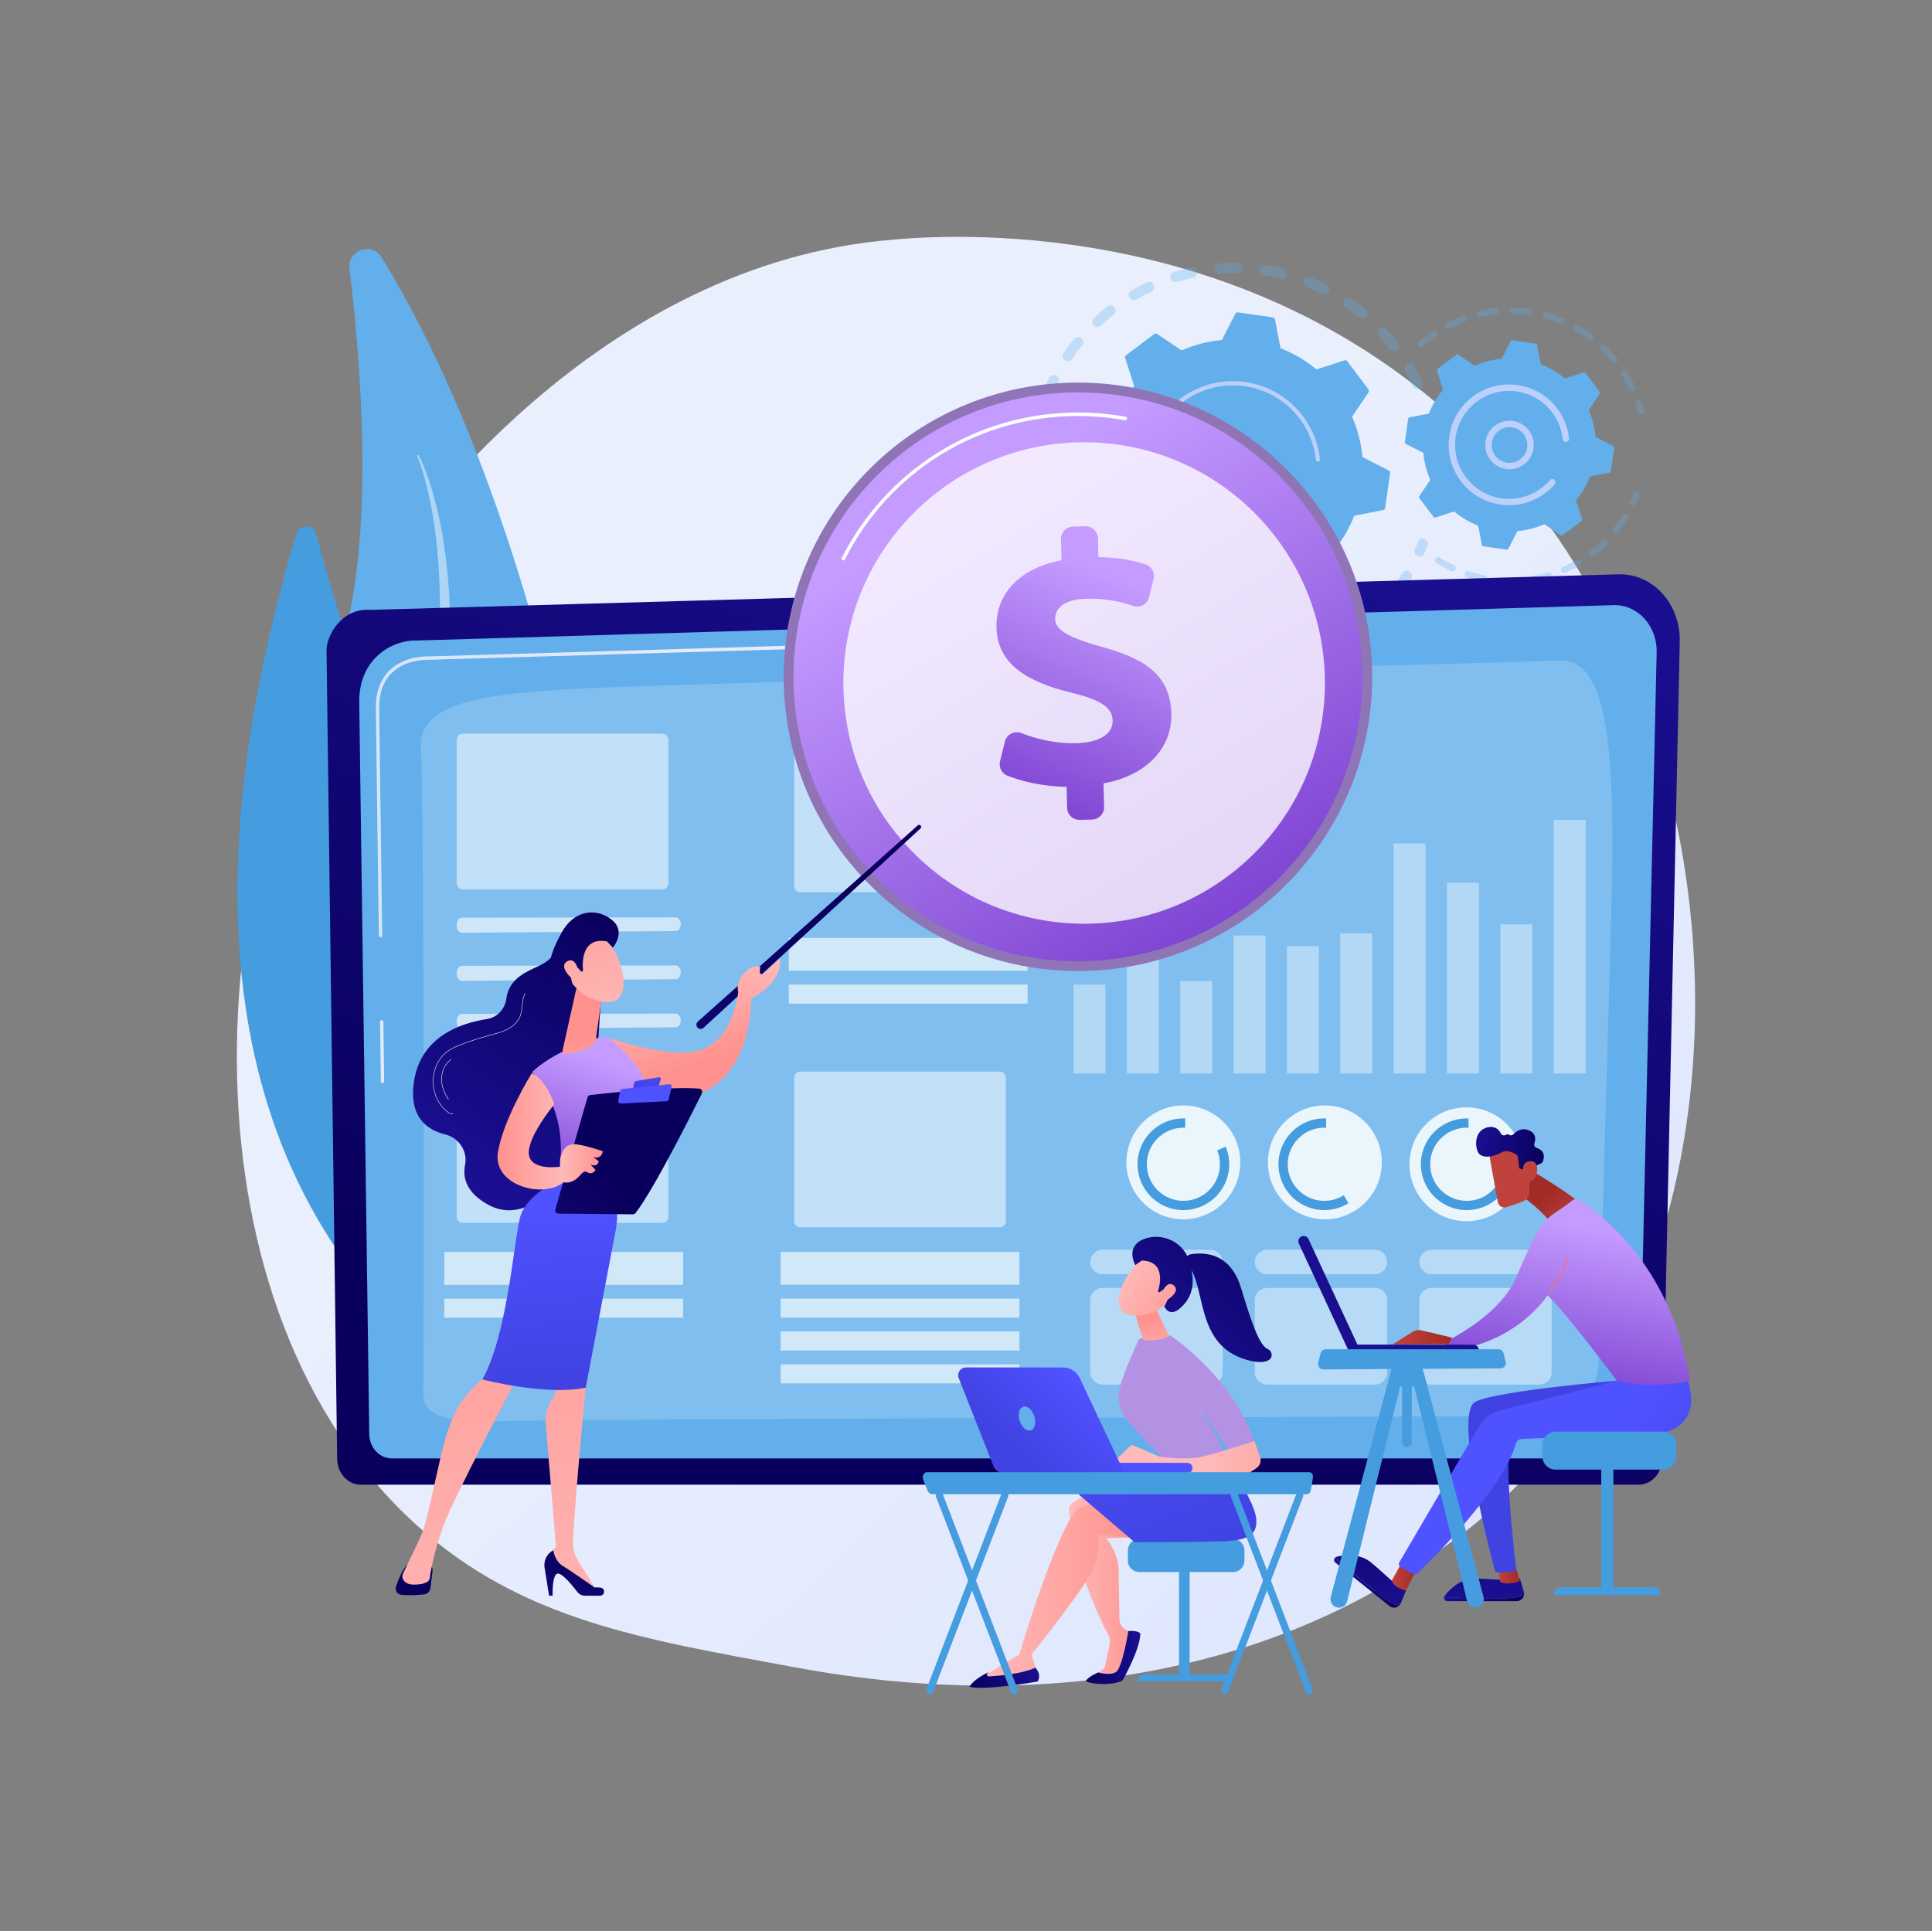 <?xml version="1.0" encoding="UTF-8"?> <svg xmlns="http://www.w3.org/2000/svg" width="3711" height="3710" viewBox="0 0 3711 3710" fill="none"><rect x="0" y="0" width="3711" height="3710" fill="#808080" stroke="none"/><path d="M2919.03 2848.63C2846.12 2923.78 2780.88 2967.96 2730.94 3001.31C2243.81 3326.57 1686.96 3232.82 1514.8 3200.78C1237.04 3149.08 1002.57 3112.61 801.11 2930.61C343.35 2517.04 365.61 1654.31 715.4 1119.88C756.87 1056.51 1106.13 538.81 1664.18 465.86C1677.83 464.08 1688.01 463.06 1696.93 462.12C1783.26 452.98 2318.22 404.74 2754.43 770.2C2816.87 822.51 2917.36 916.87 3010.54 1060.79C3351.26 1587 3352.34 2402 2919.02 2848.64L2919.03 2848.63Z" fill="url(#paint0_linear_2232_1046)"></path><g opacity="0.3"><path d="M2727.09 747.18C2722.11 749.53 2716.17 747.39 2713.83 742.41C2709.27 732.73 2704.23 723.11 2698.84 713.81C2696.11 709.1 2697.67 703.09 2702.3 700.29C2702.35 700.26 2702.41 700.22 2702.47 700.19C2707.23 697.43 2713.33 699.05 2716.09 703.82C2721.77 713.61 2727.08 723.74 2731.87 733.93C2734.06 738.59 2732.33 744.08 2728.02 746.69C2727.72 746.87 2727.42 747.04 2727.09 747.19V747.18ZM2669.48 670.34C2662.87 661.86 2655.84 653.59 2648.57 645.75C2644.83 641.71 2645.07 635.41 2649.11 631.67C2653.18 627.93 2659.46 628.17 2663.2 632.21C2670.85 640.46 2678.25 649.17 2685.2 658.09C2688.58 662.43 2687.81 668.7 2683.47 672.08C2683.15 672.33 2682.83 672.55 2682.5 672.75C2678.24 675.33 2672.63 674.37 2669.49 670.35L2669.48 670.34ZM2610.36 609.85C2602.06 603.08 2593.36 596.58 2584.5 590.55C2579.95 587.45 2578.78 581.25 2581.88 576.7C2584.98 572.16 2591.18 570.98 2595.73 574.08C2605.06 580.44 2614.22 587.28 2622.97 594.41C2627.24 597.89 2627.87 604.17 2624.4 608.43C2623.66 609.34 2622.79 610.08 2621.84 610.66C2618.34 612.78 2613.73 612.59 2610.38 609.85H2610.36ZM2539.2 564.11C2529.58 559.36 2519.64 554.97 2509.66 551.06C2504.53 549.05 2502.01 543.27 2504.01 538.15C2506.02 533.03 2511.8 530.5 2516.92 532.5C2527.43 536.61 2537.89 541.24 2548.02 546.23C2552.95 548.67 2554.98 554.64 2552.54 559.58C2551.67 561.35 2550.34 562.74 2548.77 563.69C2545.95 565.39 2542.36 565.67 2539.19 564.11H2539.2ZM2459.62 535.36C2449.21 532.87 2438.54 530.79 2427.92 529.18C2422.48 528.35 2418.73 523.27 2419.56 517.83C2420.38 512.38 2425.47 508.64 2430.91 509.47C2442.08 511.16 2453.31 513.35 2464.26 515.97C2469.61 517.25 2472.91 522.63 2471.63 527.98C2470.99 530.68 2469.3 532.85 2467.1 534.19C2464.94 535.5 2462.27 535.99 2459.62 535.36ZM2375.66 524.94C2364.94 524.81 2354.09 525.15 2343.39 525.93C2337.9 526.33 2333.12 522.21 2332.72 516.72C2332.32 511.23 2336.44 506.45 2341.93 506.05C2353.18 505.23 2364.61 504.88 2375.89 505.01C2381.39 505.08 2385.8 509.59 2385.74 515.1C2385.7 518.68 2383.78 521.79 2380.93 523.51C2379.39 524.44 2377.59 524.97 2375.66 524.95V524.94ZM2045.42 692.07C2040.88 688.96 2039.71 682.76 2042.82 678.22C2049.19 668.91 2056.05 659.76 2063.21 651.01C2066.7 646.75 2072.98 646.12 2077.24 649.61C2081.5 653.09 2082.12 659.37 2078.64 663.63C2071.84 671.93 2065.33 680.63 2059.28 689.47C2058.45 690.68 2057.4 691.65 2056.22 692.37C2052.98 694.33 2048.76 694.35 2045.42 692.07ZM2291.53 533.38C2281.06 535.64 2270.56 538.38 2260.32 541.53C2255.06 543.15 2249.48 540.19 2247.86 534.93C2246.24 529.67 2249.21 524.12 2254.46 522.47C2265.24 519.15 2276.3 516.27 2287.33 513.89C2292.71 512.73 2298.01 516.15 2299.17 521.53C2300.09 525.8 2298.13 530.02 2294.59 532.16C2293.67 532.72 2292.64 533.13 2291.53 533.37V533.38ZM2100.52 624.91C2096.79 620.87 2097.04 614.56 2101.09 610.83C2109.38 603.19 2118.11 595.8 2127.03 588.87C2131.37 585.47 2137.64 586.28 2141.02 590.63C2144.4 594.98 2143.61 601.24 2139.26 604.62C2130.78 611.21 2122.49 618.23 2114.61 625.49C2114.11 625.95 2113.57 626.35 2113.01 626.69C2109.04 629.09 2103.8 628.46 2100.53 624.92L2100.52 624.91ZM2211.42 560.41C2201.72 564.95 2192.09 569.97 2182.8 575.34C2178.03 578.09 2171.94 576.46 2169.19 571.69C2166.48 566.98 2168.03 560.99 2172.66 558.18C2172.72 558.14 2172.78 558.11 2172.84 558.07C2182.62 552.42 2192.76 547.13 2202.96 542.35C2207.95 540.02 2213.88 542.16 2216.22 547.15C2218.4 551.81 2216.67 557.29 2212.37 559.9C2212.07 560.08 2211.75 560.25 2211.43 560.41H2211.42Z" fill="#62AFEB"></path><path d="M2022.1 753.48C2023.78 752.46 2025.18 750.94 2026.04 749.01C2028.13 744.31 2030.35 739.59 2032.64 734.95C2035.08 730.02 2033.06 724.04 2028.13 721.6C2023.2 719.16 2017.21 721.17 2014.78 726.12C2012.37 730.99 2010.03 735.97 2007.83 740.91C2005.59 745.94 2007.85 751.83 2012.88 754.07C2015.98 755.45 2019.41 755.12 2022.1 753.49V753.48Z" fill="#62AFEB"></path></g><g opacity="0.3"><path d="M2016.77 1057.3C2020.88 1054.81 2022.7 1049.63 2020.83 1045.03C2018.9 1040.27 2017.03 1035.39 2015.29 1030.52C2013.43 1025.34 2007.72 1022.64 2002.54 1024.5C1997.34 1026.37 1994.66 1032.07 1996.52 1037.25C1998.36 1042.37 2000.32 1047.51 2002.36 1052.53C2004.43 1057.63 2010.24 1060.09 2015.34 1058.02C2015.84 1057.82 2016.32 1057.58 2016.76 1057.3H2016.77Z" fill="#62AFEB"></path><path d="M2560.26 1253.6C2555.42 1256.22 2549.37 1254.41 2546.75 1249.57C2544.13 1244.73 2545.94 1238.69 2550.78 1236.06C2560 1231.08 2569.15 1225.62 2578.08 1219.8C2582.66 1216.79 2588.87 1218.09 2591.87 1222.7C2594.87 1227.31 2593.58 1233.49 2588.97 1236.49C2585.1 1239.02 2581.2 1241.47 2577.28 1243.84C2571.68 1247.23 2565.95 1250.51 2560.25 1253.59L2560.26 1253.6ZM2618.3 1202.79C2614.7 1198.63 2615.15 1192.34 2619.31 1188.73C2627.3 1181.81 2635.08 1174.48 2642.44 1166.94C2646.27 1162.99 2652.59 1162.92 2656.54 1166.77C2660.48 1170.61 2660.56 1176.92 2656.71 1180.86C2648.96 1188.8 2640.77 1196.52 2632.36 1203.8C2631.92 1204.18 2631.46 1204.51 2630.99 1204.8C2626.91 1207.27 2621.53 1206.52 2618.3 1202.79ZM2510.82 1276.09C2500.44 1279.98 2489.74 1283.48 2479.03 1286.48C2473.73 1287.97 2468.23 1284.88 2466.74 1279.58C2465.25 1274.28 2468.34 1268.79 2473.64 1267.29C2483.81 1264.44 2493.96 1261.12 2503.82 1257.42C2508.98 1255.49 2514.72 1258.1 2516.65 1263.26C2518.36 1267.82 2516.51 1272.84 2512.49 1275.27C2511.97 1275.59 2511.41 1275.86 2510.81 1276.08L2510.82 1276.09ZM2677.95 1141.57C2673.52 1138.3 2672.58 1132.06 2675.85 1127.63C2682.11 1119.14 2688.09 1110.28 2693.61 1101.3C2696.49 1096.61 2702.63 1095.14 2707.32 1098.03C2712.01 1100.91 2713.47 1107.05 2710.59 1111.74C2704.78 1121.2 2698.48 1130.53 2691.89 1139.47C2691.09 1140.55 2690.12 1141.42 2689.04 1142.08C2685.69 1144.11 2681.3 1144.04 2677.96 1141.57H2677.95ZM2425.9 1297.53C2414.92 1299.04 2403.72 1300.1 2392.62 1300.68C2387.12 1300.97 2382.44 1296.75 2382.15 1291.25C2381.86 1285.75 2386.08 1281.06 2391.58 1280.77C2402.13 1280.22 2412.77 1279.21 2423.19 1277.78C2428.64 1277.03 2433.67 1280.85 2434.42 1286.3C2434.98 1290.36 2433 1294.19 2429.71 1296.19C2428.58 1296.87 2427.3 1297.34 2425.91 1297.53H2425.9ZM2338.33 1299.82C2327.26 1298.89 2316.1 1297.48 2305.16 1295.64C2299.73 1294.72 2296.07 1289.58 2296.99 1284.15C2297.91 1278.71 2303.05 1275.06 2308.48 1275.98C2318.87 1277.73 2329.48 1279.07 2340 1279.96C2345.49 1280.42 2349.56 1285.24 2349.1 1290.73C2348.82 1294.03 2346.96 1296.83 2344.32 1298.42C2342.58 1299.47 2340.51 1300.01 2338.33 1299.82ZM2252.34 1282.98C2241.73 1279.66 2231.14 1275.85 2220.87 1271.67C2215.77 1269.59 2213.32 1263.78 2215.4 1258.68C2217.48 1253.58 2223.29 1251.13 2228.39 1253.21C2238.15 1257.19 2248.21 1260.8 2258.29 1263.96C2263.54 1265.6 2266.47 1271.2 2264.82 1276.45C2264.07 1278.86 2262.48 1280.78 2260.47 1282C2258.11 1283.43 2255.17 1283.88 2252.33 1282.99L2252.34 1282.98ZM2172.08 1247.78C2162.45 1242.22 2152.95 1236.19 2143.84 1229.84C2139.32 1226.69 2138.21 1220.48 2141.36 1215.96C2144.5 1211.45 2150.72 1210.34 2155.24 1213.48C2163.89 1219.5 2172.91 1225.23 2182.05 1230.51C2186.82 1233.26 2188.45 1239.36 2185.7 1244.12C2184.83 1245.63 2183.63 1246.82 2182.24 1247.66C2179.23 1249.48 2175.35 1249.65 2172.08 1247.77V1247.78ZM2101.47 1195.78C2093.33 1188.25 2085.4 1180.28 2077.9 1172.08C2074.19 1168.02 2074.47 1161.71 2078.53 1158C2082.58 1154.3 2088.9 1154.57 2092.61 1158.63C2099.73 1166.42 2107.26 1174 2115 1181.15C2119.04 1184.88 2119.29 1191.19 2115.56 1195.23C2114.91 1195.93 2114.18 1196.52 2113.4 1197C2109.7 1199.24 2104.81 1198.87 2101.47 1195.79V1195.78ZM2044.07 1129.61C2039.42 1122.89 2034.92 1115.94 2030.69 1108.97C2029.16 1106.44 2027.66 1103.91 2026.2 1101.36C2023.45 1096.59 2024.98 1090.44 2029.86 1087.75C2034.63 1085 2040.72 1086.64 2043.47 1091.41C2044.86 1093.83 2046.29 1096.24 2047.74 1098.65C2051.76 1105.28 2056.03 1111.88 2060.45 1118.27C2063.58 1122.79 2062.45 1129 2057.93 1132.14C2057.76 1132.26 2057.59 1132.37 2057.41 1132.48C2052.94 1135.19 2047.07 1133.98 2044.06 1129.62L2044.07 1129.61Z" fill="#62AFEB"></path><path d="M2731.94 1067.88C2733.64 1066.85 2735.04 1065.32 2735.9 1063.37C2738.07 1058.43 2740.18 1053.35 2742.16 1048.27C2744.16 1043.14 2741.63 1037.36 2736.5 1035.36C2731.37 1033.36 2725.59 1035.88 2723.59 1041.02C2721.7 1045.84 2719.7 1050.67 2717.65 1055.36C2715.44 1060.4 2717.73 1066.28 2722.77 1068.49C2725.86 1069.85 2729.27 1069.51 2731.95 1067.89L2731.94 1067.88Z" fill="#62AFEB"></path></g><path d="M2670.05 908.62C2670.33 906.65 2669.33 904.72 2667.55 903.82L2617.05 878.04C2614.67 851.67 2608.06 825.49 2597.07 800.56L2628.75 753.58C2629.86 751.93 2629.8 749.76 2628.61 748.17L2587.7 693.84C2586.51 692.25 2584.43 691.6 2582.54 692.21L2528.64 709.67C2507.72 692.21 2484.38 678.63 2459.7 669.06L2448.88 613.41C2448.5 611.46 2446.92 609.96 2444.96 609.69L2377.62 600.2C2375.65 599.92 2373.72 600.92 2372.82 602.69L2347.04 653.19C2320.67 655.57 2294.49 662.17 2269.56 673.17L2222.58 641.49C2220.93 640.38 2218.76 640.43 2217.17 641.63L2162.84 682.54C2161.25 683.74 2160.6 685.81 2161.21 687.7L2178.67 741.6C2161.21 762.52 2147.63 785.86 2138.06 810.54L2082.41 821.36C2080.46 821.74 2078.96 823.31 2078.69 825.28L2069.2 892.62C2068.92 894.59 2069.93 896.51 2071.69 897.42L2122.19 923.2C2124.57 949.57 2131.17 975.75 2142.17 1000.68L2110.49 1047.66C2109.38 1049.31 2109.43 1051.48 2110.63 1053.07L2151.54 1107.4C2152.74 1108.99 2154.81 1109.64 2156.7 1109.03L2210.6 1091.57C2231.52 1109.03 2254.86 1122.61 2279.54 1132.18L2290.36 1187.83C2290.74 1189.78 2292.31 1191.28 2294.28 1191.55L2361.62 1201.04C2363.59 1201.32 2365.51 1200.32 2366.42 1198.55L2392.2 1148.05C2418.57 1145.67 2444.75 1139.07 2469.68 1128.07L2516.66 1159.75C2518.31 1160.86 2520.48 1160.8 2522.07 1159.61L2576.4 1118.7C2577.99 1117.5 2578.64 1115.43 2578.03 1113.54L2560.57 1059.64C2578.03 1038.72 2591.61 1015.38 2601.18 990.7L2656.83 979.88C2658.78 979.5 2660.28 977.92 2660.55 975.96L2670.04 908.62H2670.05Z" fill="#62AFEB"></path><path opacity="0.56" d="M2396.13 963.63C2361.38 978.24 2321.23 961.87 2306.61 927.12C2299.53 910.29 2299.43 891.71 2306.33 874.8C2313.22 857.9 2326.29 844.68 2343.13 837.61C2377.88 823 2418.03 839.38 2432.65 874.12C2445.94 905.73 2433.59 941.82 2405.08 959.08C2402.25 960.79 2399.27 962.32 2396.13 963.64V963.63ZM2321.1 880.82C2315.81 893.78 2315.89 908.03 2321.32 920.94C2332.52 947.58 2363.31 960.14 2389.95 948.93C2416.6 937.73 2429.15 906.94 2417.94 880.3C2406.74 853.66 2375.95 841.1 2349.31 852.31C2346.89 853.33 2344.58 854.51 2342.38 855.84C2332.82 861.63 2325.39 870.29 2321.1 880.83V880.82Z" fill="#62AFEB"></path><path d="M2455.02 1044.26C2459.92 1041.3 2464.69 1038.07 2469.33 1034.58C2470.79 1033.48 2472.23 1032.36 2473.65 1031.22C2480.67 1025.57 2487.22 1019.38 2493.22 1012.73C2493.3 1012.64 2493.38 1012.55 2493.47 1012.46C2493.7 1012.2 2493.93 1011.94 2494.16 1011.68C2494.61 1011.18 2495.05 1010.67 2495.49 1010.16C2496.65 1008.82 2496.76 1006.93 2495.89 1005.49C2495.68 1005.14 2495.41 1004.82 2495.08 1004.54C2493.42 1003.1 2490.9 1003.29 2489.46 1004.95C2482.05 1013.52 2473.66 1021.35 2464.54 1028.21C2419.22 1062.35 2361.49 1068.68 2311.92 1050.14C2284.35 1039.83 2259.3 1021.82 2240.32 996.61C2236.99 992.19 2233.91 987.63 2231.08 982.96C2212.06 951.53 2204.48 914.82 2209.68 877.96C2215.65 835.61 2237.75 798.12 2271.91 772.4C2342.48 719.28 2443.03 733.47 2496.13 804C2499.4 808.35 2502.45 812.85 2505.25 817.47C2517.38 837.52 2525 860 2527.46 883.32C2527.52 883.92 2527.72 884.48 2528.01 884.96C2528.78 886.24 2530.25 887.03 2531.84 886.86C2534.03 886.62 2535.62 884.67 2535.39 882.47C2532.8 857.98 2524.81 834.38 2512.07 813.33C2509.13 808.47 2505.94 803.75 2502.5 799.19C2446.75 725.14 2341.13 710.28 2267.11 766.01C2231.24 793.02 2208.04 832.37 2201.78 876.83C2196.32 915.53 2204.27 954.07 2224.24 987.07C2227.21 991.97 2230.44 996.75 2233.93 1001.39C2260.94 1037.26 2300.3 1060.46 2344.75 1066.73C2383.46 1072.19 2422.01 1064.23 2455.01 1044.25L2455.02 1044.26Z" fill="#BDD0FB"></path><g opacity="0.3"><path d="M3155 795.2C3157.28 793.82 3158.48 791.06 3157.76 788.36C3156.42 783.31 3154.91 778.23 3153.27 773.26C3152.2 770.03 3148.73 768.28 3145.49 769.34C3142.25 770.39 3140.51 773.89 3141.57 777.12C3143.13 781.85 3144.57 786.69 3145.85 791.52C3146.72 794.8 3150.09 796.76 3153.38 795.9C3153.96 795.74 3154.5 795.51 3154.99 795.21L3155 795.2Z" fill="#62AFEB"></path><path d="M3138.17 751.03C3135.1 752.48 3131.43 751.18 3129.97 748.1C3126.29 740.35 3122.17 732.69 3117.73 725.35C3116.79 723.8 3115.83 722.26 3114.86 720.72C3113.04 717.85 3113.89 714.05 3116.76 712.22C3119.54 710.61 3123.43 711.25 3125.26 714.12C3126.28 715.73 3127.28 717.34 3128.26 718.96C3132.92 726.65 3137.24 734.68 3141.09 742.81C3142.46 745.69 3141.39 749.09 3138.72 750.71C3138.54 750.82 3138.36 750.92 3138.16 751.01L3138.17 751.03ZM3096.53 695.4C3089.93 687.36 3082.77 679.65 3075.26 672.5C3072.8 670.15 3072.7 666.26 3075.04 663.8C3077.37 661.35 3081.28 661.24 3083.74 663.58C3091.62 671.07 3099.12 679.15 3106.04 687.58C3108.2 690.21 3107.82 694.09 3105.19 696.25C3104.96 696.44 3104.71 696.61 3104.47 696.76C3101.89 698.32 3098.5 697.79 3096.53 695.4ZM3051.31 652.41C3042.95 646.24 3034.12 640.53 3025.05 635.44C3022.09 633.78 3021.03 630.02 3022.7 627.06C3024.37 624.09 3028.11 623.04 3031.08 624.71C3040.59 630.05 3049.85 636.04 3058.62 642.51C3061.35 644.53 3061.94 648.39 3059.92 651.12C3059.43 651.78 3058.82 652.32 3058.16 652.73C3056.09 653.98 3053.38 653.94 3051.31 652.42V652.41ZM2996.9 621.84C2987.27 617.9 2977.31 614.53 2967.3 611.81C2964.02 610.92 2962.08 607.54 2962.97 604.26C2963.86 600.99 2967.24 599.04 2970.52 599.93C2981.02 602.78 2991.46 606.32 3001.56 610.45C3004.71 611.74 3006.21 615.33 3004.93 618.48C3004.41 619.75 3003.51 620.75 3002.42 621.41C3000.81 622.39 2998.77 622.61 2996.9 621.85V621.84ZM2936.68 605.49C2926.39 604.01 2915.91 603.16 2905.53 602.95C2902.13 602.88 2899.43 600.07 2899.5 596.67C2899.57 593.27 2902.37 590.56 2905.78 590.64C2916.66 590.86 2927.64 591.75 2938.43 593.3C2941.79 593.79 2944.13 596.9 2943.65 600.27C2943.38 602.17 2942.26 603.74 2940.74 604.67C2939.57 605.38 2938.15 605.71 2936.68 605.5V605.49ZM2874.31 604.25C2863.98 605.32 2853.62 607.05 2843.51 609.38C2840.2 610.15 2836.89 608.08 2836.13 604.77C2835.37 601.46 2837.42 598.16 2840.74 597.38C2851.34 594.93 2862.21 593.12 2873.05 591.99C2876.43 591.64 2879.46 594.1 2879.81 597.48C2880.06 599.93 2878.85 602.19 2876.87 603.38C2876.12 603.84 2875.25 604.14 2874.32 604.24L2874.31 604.25ZM2813.56 618.29C2803.84 621.85 2794.21 626.07 2784.94 630.84C2781.92 632.39 2778.2 631.2 2776.65 628.18C2775.09 625.16 2776.31 621.49 2779.31 619.89C2789.03 614.9 2799.13 610.47 2809.32 606.74C2812.51 605.57 2816.05 607.21 2817.22 610.4C2818.25 613.21 2817.1 616.28 2814.63 617.78C2814.3 617.98 2813.94 618.16 2813.56 618.3V618.29ZM2724.66 665.39C2722.42 662.83 2722.67 658.95 2725.23 656.7C2732.3 650.49 2739.84 644.57 2747.61 639.1C2748.79 638.26 2749.97 637.45 2751.16 636.64C2753.9 634.66 2757.8 635.46 2759.71 638.28C2761.62 641.09 2760.89 644.92 2758.07 646.83C2756.95 647.58 2755.84 648.36 2754.72 649.15C2747.29 654.38 2740.1 660.03 2733.35 665.95C2733.07 666.19 2732.78 666.41 2732.47 666.59C2729.96 668.11 2726.66 667.66 2724.66 665.38V665.39Z" fill="#62AFEB"></path></g><g opacity="0.3"><path d="M3035.22 1085.82C3025.97 1091.26 3016.31 1096.17 3006.5 1100.44C3003.38 1101.79 2999.76 1100.37 2998.4 1097.25C2997.04 1094.13 2998.51 1090.52 3001.59 1089.15C3010.94 1085.08 3020.16 1080.39 3028.98 1075.2C3031.91 1073.48 3035.68 1074.46 3037.41 1077.39C3039.12 1080.3 3038.17 1084.04 3035.29 1085.78C3035.27 1085.79 3035.24 1085.81 3035.22 1085.82ZM3053.36 1066.67C3051.3 1063.97 3051.82 1060.1 3054.52 1058.05C3062.65 1051.85 3070.49 1045.09 3077.82 1037.96C3080.25 1035.61 3084.15 1035.64 3086.53 1038.09C3088.9 1040.53 3088.84 1044.42 3086.41 1046.79C3078.73 1054.26 3070.52 1061.34 3061.99 1067.84C3061.81 1067.98 3061.63 1068.1 3061.44 1068.22C3058.79 1069.83 3055.29 1069.21 3053.36 1066.68V1066.67ZM2976.2 1111.47C2965.91 1114.51 2955.34 1116.95 2944.79 1118.72C2941.44 1119.28 2938.26 1117.02 2937.7 1113.67C2937.13 1110.32 2939.39 1107.16 2942.75 1106.58C2952.81 1104.89 2962.89 1102.57 2972.71 1099.67C2975.97 1098.71 2979.39 1100.57 2980.36 1103.83C2981.17 1106.57 2979.98 1109.43 2977.65 1110.84C2977.21 1111.11 2976.72 1111.32 2976.2 1111.48V1111.47ZM3099.45 1023.86C3096.8 1021.73 3096.38 1017.86 3098.5 1015.21C3104.9 1007.24 3110.88 998.79 3116.25 990.1C3118.04 987.22 3121.84 986.32 3124.72 988.1C3127.61 989.89 3128.51 993.69 3126.71 996.58C3121.07 1005.69 3114.81 1014.55 3108.09 1022.92C3107.62 1023.5 3107.08 1023.97 3106.48 1024.33C3104.33 1025.63 3101.51 1025.53 3099.44 1023.86H3099.45ZM2912.75 1122.1C2902.05 1122.58 2891.21 1122.4 2880.52 1121.58C2877.13 1121.32 2874.59 1118.36 2874.85 1114.97C2875.11 1111.58 2878.06 1109.04 2881.46 1109.3C2891.65 1110.09 2901.99 1110.25 2912.2 1109.79C2915.59 1109.64 2918.47 1112.27 2918.62 1115.67C2918.73 1118 2917.52 1120.08 2915.65 1121.21C2914.8 1121.73 2913.81 1122.04 2912.74 1122.09L2912.75 1122.1ZM2848.6 1117.2C2838.08 1115.1 2827.59 1112.33 2817.43 1108.99C2814.2 1107.93 2812.45 1104.45 2813.51 1101.22C2814.57 1097.99 2818.05 1096.23 2821.28 1097.29C2830.97 1100.47 2840.98 1103.11 2851.02 1105.12C2854.35 1105.79 2856.52 1109.03 2855.85 1112.36C2855.5 1114.12 2854.43 1115.56 2853 1116.42C2851.73 1117.19 2850.18 1117.5 2848.61 1117.19L2848.6 1117.2ZM2787.46 1097.08C2777.74 1092.52 2768.21 1087.31 2759.15 1081.62C2756.27 1079.81 2755.4 1076.01 2757.21 1073.13C2759.02 1070.25 2762.82 1069.39 2765.7 1071.19C2774.34 1076.62 2783.42 1081.58 2792.69 1085.92C2795.77 1087.37 2797.09 1091.03 2795.65 1094.11C2795.12 1095.25 2794.27 1096.15 2793.27 1096.76C2791.57 1097.79 2789.4 1097.98 2787.46 1097.07V1097.08Z" fill="#62AFEB"></path><path d="M3139.73 970.61C3140.75 970 3141.59 969.08 3142.13 967.92C3144.33 963.13 3146.41 958.26 3148.29 953.44C3149.53 950.27 3147.96 946.7 3144.8 945.46C3141.64 944.23 3138.07 945.79 3136.82 948.95C3135.02 953.55 3133.05 958.2 3130.94 962.77C3129.52 965.86 3130.87 969.52 3133.96 970.94C3135.89 971.83 3138.04 971.63 3139.73 970.61Z" fill="#62AFEB"></path></g><path d="M3100.51 860.17C3100.69 858.85 3100.03 857.56 3098.84 856.96L3065.05 839.71C3063.46 822.06 3059.04 804.55 3051.68 787.86L3072.88 756.43C3073.62 755.33 3073.59 753.87 3072.79 752.81L3045.42 716.46C3044.62 715.4 3043.23 714.96 3041.97 715.37L3005.9 727.06C2991.9 715.38 2976.28 706.29 2959.77 699.88L2952.53 662.64C2952.28 661.33 2951.22 660.33 2949.91 660.15L2904.85 653.8C2903.53 653.61 2902.24 654.28 2901.64 655.47L2884.39 689.26C2866.74 690.85 2849.23 695.27 2832.54 702.63L2801.11 681.43C2800.01 680.69 2798.55 680.72 2797.49 681.52L2761.14 708.89C2760.08 709.69 2759.64 711.08 2760.05 712.34L2771.74 748.41C2760.06 762.41 2750.97 778.03 2744.56 794.54L2707.32 801.78C2706.02 802.03 2705.01 803.09 2704.83 804.4L2698.48 849.46C2698.29 850.78 2698.97 852.07 2700.15 852.67L2733.94 869.92C2735.53 887.57 2739.95 905.08 2747.31 921.77L2726.11 953.2C2725.37 954.3 2725.4 955.75 2726.2 956.82L2753.57 993.17C2754.37 994.23 2755.76 994.67 2757.02 994.26L2793.09 982.57C2807.09 994.25 2822.71 1003.34 2839.22 1009.75L2846.46 1046.99C2846.71 1048.3 2847.77 1049.3 2849.08 1049.48L2894.14 1055.83C2895.46 1056.02 2896.75 1055.34 2897.35 1054.16L2914.6 1020.37C2932.25 1018.78 2949.76 1014.36 2966.45 1007L2997.88 1028.2C2998.98 1028.94 3000.44 1028.91 3001.5 1028.11L3037.85 1000.74C3038.91 999.94 3039.35 998.55 3038.94 997.29L3027.25 961.22C3038.93 947.22 3048.02 931.6 3054.43 915.09L3091.67 907.85C3092.98 907.6 3093.98 906.54 3094.16 905.23L3100.51 860.17Z" fill="#62AFEB"></path><path d="M2917.54 897.73C2906.07 902.56 2893.42 902.62 2881.9 897.92C2870.39 893.23 2861.39 884.32 2856.57 872.86C2846.62 849.2 2857.76 821.89 2881.44 811.88C2905.11 801.93 2932.46 813.09 2942.41 836.75C2947.23 848.22 2947.3 860.87 2942.61 872.39C2938.79 881.75 2932.19 889.45 2923.7 894.59C2921.75 895.77 2919.69 896.82 2917.55 897.72L2917.54 897.73ZM2867.91 868.09C2871.46 876.53 2878.08 883.07 2886.55 886.53C2895.02 889.98 2904.33 889.93 2912.76 886.39C2921.19 882.83 2927.74 876.22 2931.2 867.75C2934.66 859.28 2934.6 849.97 2931.06 841.54C2923.74 824.13 2903.62 815.92 2886.21 823.24C2884.64 823.9 2883.15 824.67 2881.73 825.52C2867.45 834.17 2861.25 852.25 2867.91 868.09Z" fill="#BDD0FB"></path><path d="M2958.53 953.85C2961.86 951.83 2965.12 949.63 2968.3 947.24C2974.61 942.49 2980.44 937.1 2985.64 931.19C2985.87 930.92 2986.1 930.66 2986.34 930.39C2988.13 928.32 2988.3 925.4 2986.96 923.18C2986.63 922.64 2986.22 922.14 2985.71 921.71C2983.14 919.49 2979.26 919.78 2977.03 922.34C2972.22 927.9 2966.79 932.97 2960.9 937.4C2960.58 937.65 2960.25 937.89 2959.93 938.12C2945.88 948.49 2929.78 954.96 2912.93 957.29C2903.78 958.55 2894.41 958.59 2885.02 957.36C2884.94 957.36 2884.87 957.34 2884.79 957.33C2884.55 957.3 2884.32 957.27 2884.09 957.23C2856.68 953.36 2832.4 939.06 2815.75 916.94C2813.59 914.08 2811.6 911.13 2809.77 908.11C2797.45 887.76 2792.55 864 2795.92 840.13C2799.79 812.71 2814.1 788.45 2836.21 771.8C2858.32 755.17 2885.61 748.1 2913.02 751.96C2940.43 755.83 2964.71 770.13 2981.36 792.25C2983.48 795.06 2985.45 797.98 2987.26 800.97C2995.12 813.95 3000.04 828.5 3001.64 843.6C3001.74 844.53 3002.04 845.39 3002.5 846.14C3003.7 848.11 3005.96 849.34 3008.41 849.07C3011.79 848.7 3014.24 845.69 3013.88 842.3C3012.09 825.4 3006.58 809.12 2997.8 794.6C2995.77 791.25 2993.57 787.99 2991.2 784.84C2972.57 760.09 2945.41 744.09 2914.74 739.76C2884.07 735.44 2853.55 743.29 2828.81 761.95C2804.06 780.58 2788.05 807.73 2783.74 838.41C2779.97 865.11 2785.46 891.7 2799.24 914.46C2801.29 917.84 2803.52 921.14 2805.93 924.34C2842.01 972.25 2908.32 984.25 2958.56 953.84L2958.53 953.85Z" fill="#BDD0FB"></path><path d="M733.13 494.65C714.32 463.98 666.95 480.55 671.29 516.27C693.7 700.36 719.06 1021.53 658.67 1230.48C569.89 1537.72 405.95 2442.64 1264.81 2682.81C1264.81 2682.81 1200.28 1256.28 733.13 494.65Z" fill="#62AFEB"></path><path opacity="0.48" d="M804.45 874.94C813.55 893.01 820.46 911.84 826.62 930.96C832.8 950.08 837.71 969.55 842.28 989.12C850.97 1028.35 856.57 1068.21 860.32 1108.22L862.61 1138.28C863.34 1148.3 863.48 1158.35 863.94 1168.39C865.01 1188.48 864.82 1208.57 864.79 1228.67C864.73 1233.69 864.83 1238.73 864.64 1243.74L864.02 1258.79L862.78 1288.91L862.47 1296.44L861.9 1303.95L860.73 1318.97L858.38 1349.02C854.85 1389.17 848.64 1428.9 842.44 1468.37L823.34 1586.38C817.23 1625.62 811.89 1664.89 807.92 1704.22L805.2 1733.73L803.19 1763.25C802.36 1773.09 802.21 1782.94 801.76 1792.78C801.35 1802.62 800.91 1812.47 801 1822.31C799.75 1901.07 808.13 1979.68 826.06 2056.15C831.19 2075.1 835.55 2094.28 841.96 2112.87C845.02 2122.2 847.74 2131.65 851.09 2140.89L861.51 2168.48C863.28 2173.06 864.89 2177.71 866.79 2182.25L872.66 2195.78L884.41 2222.87C888.66 2231.74 893.16 2240.51 897.52 2249.34L904.11 2262.57C905.23 2264.76 906.26 2267 907.45 2269.16L911.09 2275.6L925.65 2301.35C928.11 2305.63 930.44 2309.97 932.99 2314.2L940.93 2326.7L956.73 2351.77L960.67 2358.04L964.91 2364.11L973.42 2376.25L990.45 2400.55C996.19 2408.61 1002.5 2416.25 1008.49 2424.13L1026.71 2447.61C1032.9 2455.34 1039.46 2462.79 1045.81 2470.4C1096.91 2531.11 1153.32 2587.44 1212.31 2641.09C1213 2641.71 1213.06 2642.78 1212.44 2643.47C1211.84 2644.14 1210.83 2644.2 1210.13 2643.66C1147.69 2593.85 1088.48 2539.66 1034.4 2480.38C1027.67 2472.95 1020.69 2465.72 1014.17 2458.1L994.95 2434.91C988.61 2427.12 981.97 2419.57 975.88 2411.57L957.78 2387.45L948.73 2375.38L944.21 2369.34L939.99 2363.09L923.13 2338.03L914.74 2325.46C912.04 2321.21 909.54 2316.83 906.93 2312.52L891.44 2286.54C850.75 2216.82 820.49 2140.94 800.01 2062.6C780.07 1984.05 771.52 1902.78 772.33 1822.03C772.61 1741.16 782.88 1661 795.56 1581.96C808.31 1502.89 825.03 1424.9 834.14 1346.47L837.25 1316.94L838.81 1302.17L839.58 1294.78L840.08 1287.37L842.1 1257.75L843.11 1242.93C843.43 1237.99 843.46 1233.04 843.65 1228.1L844.69 1198.42C845.23 1188.52 844.88 1178.63 844.97 1168.73C844.88 1158.83 845.12 1148.92 844.78 1139.03L843.64 1109.36C841.61 1069.83 838.06 1030.31 831.46 991.22C828.09 971.7 824.36 952.21 819.37 933.03C814.59 913.82 809.05 894.61 801.44 876.45L801.39 876.34C801.03 875.48 801.43 874.49 802.29 874.13C803.11 873.79 804.05 874.15 804.45 874.93V874.94Z" fill="white"></path><path d="M1605.81 2763.69C1605.81 2763.69 1142.07 2985.53 721.58 2498.33C326.6 2040.68 459.82 1397.38 569.1 1026.1C574.79 1006.76 602.3 1007.12 607.53 1026.59C686.19 1319.84 1027.01 2462.78 1631.49 2759.84L1605.81 2763.69Z" fill="#459CDE"></path><path opacity="0.48" d="M1555.98 2781.09C1540.3 2780.8 1524.86 2779.5 1509.38 2777.81C1493.91 2776.13 1478.52 2773.83 1463.2 2771.13C1447.88 2768.43 1432.62 2765.3 1417.44 2761.84C1402.29 2758.24 1387.22 2754.29 1372.24 2749.99C1342.32 2741.29 1312.75 2731.22 1283.8 2719.52C1254.86 2707.81 1226.48 2694.67 1198.77 2680.18C1143.41 2651.08 1091.01 2616.24 1042.42 2576.64C993.879 2536.95 949.749 2491.99 909.669 2443.78C830.349 2346.54 769.209 2235.05 727.169 2117.44C722.059 2102.68 716.769 2087.99 712.219 2073.05L705.169 2050.74L698.819 2028.22C690.489 1998.17 683.159 1967.87 676.859 1937.39C664.269 1876.43 655.729 1814.75 651.389 1752.87C651.289 1751.46 652.349 1750.24 653.759 1750.14C655.059 1750.05 656.189 1750.94 656.439 1752.18V1752.22C659.529 1767.39 662.539 1782.54 665.379 1797.71C668.609 1812.81 671.859 1827.9 674.939 1842.99L685.369 1888.01C689.169 1902.93 692.679 1917.9 696.689 1932.74C704.809 1962.39 712.899 1992.02 722.509 2021.15L729.549 2043.04L737.049 2064.76C741.889 2079.3 747.459 2093.57 752.849 2107.89C774.669 2165.1 800.489 2220.62 829.639 2274.27C844.529 2300.91 860.279 2327.07 877.199 2352.47C894.249 2377.76 912.309 2402.36 931.339 2426.19C969.659 2473.59 1011.95 2517.92 1058.66 2557.2C1105.06 2596.83 1155.44 2631.84 1208.78 2661.77C1235.41 2676.8 1262.8 2690.55 1290.81 2702.95C1318.88 2715.21 1347.44 2726.45 1376.55 2736.17C1405.69 2745.81 1435.27 2754.22 1465.24 2761.04C1495.2 2767.69 1525.63 2773.46 1556.15 2776H1556.26C1557.66 2776.13 1558.7 2777.36 1558.58 2778.76C1558.47 2780.1 1557.32 2781.11 1556 2781.09H1555.98Z" fill="white"></path><path d="M3192.76 2802.23C3192.76 2829.7 3172.34 2852.17 3147.37 2852.17H692.99C668.03 2852.17 647.6 2829.7 647.6 2802.23L627.18 1248.7C627.18 1221.23 656.56 1167.6 710.41 1171.63L3109.11 1103.27C3140.43 1102.38 3170.72 1115.66 3192.9 1140.01C3215.08 1164.36 3227.22 1197.65 3226.48 1232.12L3192.77 2802.23H3192.76Z" fill="url(#paint1_linear_2232_1046)"></path><path d="M3147.95 2754.32C3147.95 2780.33 3128.63 2801.61 3105.01 2801.61H752.18C728.56 2801.61 709.24 2780.33 709.24 2754.32L689.97 1344.01C692.24 1259.14 759.79 1228.64 800.74 1230.44C800.74 1230.44 2675.54 1175.04 3099.67 1162.51C3121.68 1161.86 3142.95 1171.2 3158.54 1188.32C3174.13 1205.44 3182.7 1228.87 3182.14 1253.11L3147.95 2754.32Z" fill="#62AFEB"></path><path d="M734.669 2080.66C732.899 2080.66 731.459 2079.22 731.439 2077.43L729.919 1963.05C729.899 1961.24 731.319 1959.76 733.109 1959.73C734.869 1959.67 736.359 1961.15 736.389 1962.96L737.909 2077.34C737.929 2079.15 736.509 2080.63 734.719 2080.66H734.669Z" fill="url(#paint2_linear_2232_1046)"></path><path d="M730.929 1800.38C729.159 1800.38 727.719 1798.94 727.699 1797.15L721.859 1359.1C721.989 1328.57 730.939 1304.53 748.489 1287.57C777.599 1259.44 820.819 1260.93 822.619 1261L1556.77 1239.3C1558.64 1239.22 1560.05 1240.67 1560.1 1242.47C1560.15 1244.28 1558.75 1245.78 1556.96 1245.84L822.609 1267.54C820.629 1267.46 780.099 1266.07 752.959 1292.31C736.739 1307.99 728.449 1330.45 728.329 1359.07L734.169 1797.06C734.189 1798.87 732.769 1800.35 730.979 1800.38H730.929Z" fill="url(#paint3_linear_2232_1046)"></path><path opacity="0.19" d="M812.9 2676.08C815.36 2559.52 814.45 1527.31 808.37 1438.17C802.3 1349.02 928.35 1332.3 1121.88 1322.27C1315.41 1312.24 2948.29 1272.52 2990.33 1268.76C3084.83 1260.32 3104.39 1415.9 3094.94 1753.66C3087.84 2007.41 3076.06 2425.43 3070.65 2617.66C3069.04 2674.9 3026.56 2720.31 2974.57 2720.47C2581.63 2721.66 1075.61 2726.41 975.36 2729.7C859.99 2733.48 811.92 2722.3 812.9 2676.08Z" fill="white"></path><path opacity="0.84" d="M2380 2255.67C2392.54 2196.57 2354.8 2138.5 2295.7 2125.96C2236.6 2113.42 2178.53 2151.16 2165.99 2210.26C2153.45 2269.36 2191.19 2327.43 2250.29 2339.97C2309.39 2352.51 2367.46 2314.77 2380 2255.67Z" fill="white"></path><path opacity="0.84" d="M2653.73 2243.2C2659.4 2183.06 2615.25 2129.7 2555.1 2124.02C2494.95 2118.35 2441.59 2162.51 2435.92 2222.65C2430.24 2282.8 2474.4 2336.16 2534.55 2341.83C2594.69 2347.51 2648.05 2303.35 2653.73 2243.2Z" fill="white"></path><path opacity="0.84" d="M2894.12 2313.95C2936.84 2271.23 2936.84 2201.97 2894.12 2159.25C2851.4 2116.53 2782.14 2116.53 2739.42 2159.25C2696.7 2201.97 2696.7 2271.23 2739.42 2313.95C2782.14 2356.67 2851.4 2356.67 2894.12 2313.95Z" fill="white"></path><path d="M2338.03 2209.9C2341.42 2218.13 2343.3 2227.15 2343.3 2236.6C2343.3 2275.41 2311.84 2306.87 2273.04 2306.87C2234.24 2306.87 2202.77 2275.41 2202.77 2236.6C2202.77 2197.79 2234.23 2166.33 2273.04 2166.33C2274.23 2166.33 2275.41 2166.36 2276.58 2166.42V2148.61C2275.4 2148.56 2274.22 2148.53 2273.04 2148.53C2224.4 2148.53 2184.98 2187.96 2184.98 2236.59C2184.98 2285.22 2224.41 2324.65 2273.04 2324.65C2321.67 2324.65 2361.1 2285.22 2361.1 2236.59C2361.1 2224.61 2358.7 2213.2 2354.38 2202.79L2338.04 2209.89L2338.03 2209.9Z" fill="#459CDE"></path><path d="M2581.15 2296.04C2570.31 2302.88 2557.48 2306.86 2543.71 2306.86C2504.9 2306.86 2473.44 2275.4 2473.44 2236.59C2473.44 2197.78 2504.9 2166.32 2543.71 2166.32C2544.9 2166.32 2546.08 2166.35 2547.25 2166.41V2148.6C2546.07 2148.55 2544.89 2148.52 2543.71 2148.52C2495.07 2148.52 2455.65 2187.95 2455.65 2236.58C2455.65 2285.21 2495.08 2324.64 2543.71 2324.64C2560.68 2324.64 2576.53 2319.83 2589.98 2311.51L2581.15 2296.02V2296.04Z" fill="#459CDE"></path><path d="M2875.41 2276.1C2862.76 2294.67 2841.46 2306.86 2817.3 2306.86C2778.49 2306.86 2747.03 2275.4 2747.03 2236.59C2747.03 2197.78 2778.49 2166.32 2817.3 2166.32C2818.49 2166.32 2819.67 2166.35 2820.84 2166.41V2148.6C2819.66 2148.55 2818.48 2148.52 2817.3 2148.52C2768.66 2148.52 2729.24 2187.95 2729.24 2236.58C2729.24 2285.21 2768.67 2324.64 2817.3 2324.64C2847.39 2324.64 2873.95 2309.55 2889.83 2286.52L2875.41 2276.08V2276.1Z" fill="#459CDE"></path><g opacity="0.43"><path d="M2324.92 2400.8H2117.72C2104.71 2400.8 2094.17 2411.34 2094.17 2424.35C2094.17 2437.36 2104.71 2447.9 2117.72 2447.9H2324.92C2337.92 2447.9 2348.47 2437.36 2348.47 2424.35C2348.47 2411.34 2337.93 2400.8 2324.92 2400.8Z" fill="white"></path><path d="M2640.92 2400.8H2433.72C2420.71 2400.8 2410.17 2411.34 2410.17 2424.35C2410.17 2437.36 2420.71 2447.9 2433.72 2447.9H2640.92C2653.93 2447.9 2664.47 2437.36 2664.47 2424.35C2664.47 2411.34 2653.93 2400.8 2640.92 2400.8Z" fill="white"></path><path d="M2749.72 2447.89H2956.92C2969.92 2447.89 2980.47 2437.35 2980.47 2424.34C2980.47 2411.33 2969.93 2400.79 2956.92 2400.79H2749.72C2736.72 2400.79 2726.17 2411.33 2726.17 2424.34C2726.17 2437.35 2736.71 2447.89 2749.72 2447.89Z" fill="white"></path><path d="M2117.72 2474.06H2324.92C2337.92 2474.06 2348.47 2484.61 2348.47 2497.61V2636.28C2348.47 2649.28 2337.92 2659.83 2324.92 2659.83H2117.72C2104.72 2659.83 2094.17 2649.28 2094.17 2636.28V2497.61C2094.17 2484.61 2104.72 2474.06 2117.72 2474.06Z" fill="white"></path><path d="M2433.72 2474.06H2640.92C2653.92 2474.06 2664.47 2484.61 2664.47 2497.61V2636.28C2664.47 2649.28 2653.92 2659.83 2640.92 2659.83H2433.72C2420.72 2659.83 2410.17 2649.28 2410.17 2636.28V2497.61C2410.17 2484.61 2420.72 2474.06 2433.72 2474.06Z" fill="white"></path><path d="M2749.72 2474.06H2956.92C2969.92 2474.06 2980.47 2484.61 2980.47 2497.61V2636.28C2980.47 2649.28 2969.92 2659.83 2956.92 2659.83H2749.72C2736.72 2659.83 2726.17 2649.28 2726.17 2636.28V2497.61C2726.17 2484.61 2736.72 2474.06 2749.72 2474.06Z" fill="white"></path></g><g opacity="0.64"><path d="M1958.18 2404.85H1499.42V2468.01H1958.18V2404.85Z" fill="white"></path><path d="M1958.18 2494.61H1499.42V2531.18H1958.18V2494.61Z" fill="white"></path><path d="M1958.18 2557.77H1499.42V2594.34H1958.18V2557.77Z" fill="white"></path><path d="M1958.18 2620.94H1499.42V2657.51H1958.18V2620.94Z" fill="white"></path></g><g opacity="0.64"><path d="M1312.12 2405H853.359V2468.16H1312.12V2405Z" fill="white"></path><path d="M1312.12 2494.76H853.359V2531.33H1312.12V2494.76Z" fill="white"></path></g><g opacity="0.64"><path d="M1973.85 1801.72H1515.09V1864.88H1973.85V1801.72Z" fill="white"></path><path d="M1973.85 1891.48H1515.09V1928.05H1973.85V1891.48Z" fill="white"></path></g><path opacity="0.62" d="M877.31 1963.02L877.38 1960.41C877.57 1953.35 881.98 1947.75 887.37 1947.72L1297.59 1947.1C1303.16 1947.07 1307.68 1952.98 1307.67 1960.28C1307.67 1967.43 1303.29 1973.27 1297.84 1973.41L887.55 1976.64C881.79 1976.79 877.11 1970.57 877.32 1963.02H877.31Z" fill="white"></path><path opacity="0.62" d="M877.31 1870.63L877.38 1868.02C877.57 1860.96 881.98 1855.35 887.37 1855.33L1297.59 1854.71C1303.16 1854.68 1307.68 1860.59 1307.67 1867.89C1307.67 1875.04 1303.29 1880.88 1297.84 1881.02L887.55 1884.25C881.79 1884.4 877.11 1878.18 877.32 1870.63H877.31Z" fill="white"></path><path opacity="0.62" d="M877.31 1778.23L877.38 1775.62C877.57 1768.56 881.98 1762.96 887.37 1762.93L1297.59 1762.31C1303.16 1762.28 1307.68 1768.19 1307.67 1775.49C1307.67 1782.65 1303.29 1788.48 1297.84 1788.62L887.55 1791.85C881.79 1792 877.11 1785.78 877.32 1778.23H877.31Z" fill="white"></path><path opacity="0.52" d="M1272.24 1409.48H889.02C882.547 1409.48 877.3 1414.73 877.3 1421.2V1696.91C877.3 1703.38 882.547 1708.63 889.02 1708.63H1272.24C1278.71 1708.63 1283.96 1703.38 1283.96 1696.91V1421.2C1283.96 1414.73 1278.71 1409.48 1272.24 1409.48Z" fill="white"></path><path opacity="0.52" d="M1272.24 2049.93H889.02C882.547 2049.93 877.3 2055.18 877.3 2061.65V2337.36C877.3 2343.83 882.547 2349.08 889.02 2349.08H1272.24C1278.71 2349.08 1283.96 2343.83 1283.96 2337.36V2061.65C1283.96 2055.18 1278.71 2049.93 1272.24 2049.93Z" fill="white"></path><path opacity="0.52" d="M1920.42 2058.6H1537.2C1530.73 2058.6 1525.48 2063.85 1525.48 2070.32V2346.03C1525.48 2352.5 1530.73 2357.75 1537.2 2357.75H1920.42C1926.89 2357.75 1932.14 2352.5 1932.14 2346.03V2070.32C1932.14 2063.85 1926.89 2058.6 1920.42 2058.6Z" fill="white"></path><path opacity="0.52" d="M1920.42 1414.93H1537.2C1530.73 1414.93 1525.48 1420.18 1525.48 1426.65V1702.36C1525.48 1708.83 1530.73 1714.08 1537.2 1714.08H1920.42C1926.89 1714.08 1932.14 1708.83 1932.14 1702.36V1426.65C1932.14 1420.18 1926.89 1414.93 1920.42 1414.93Z" fill="white"></path><g opacity="0.4"><path d="M2123.41 1891.54H2062.08V2062.22H2123.41V1891.54Z" fill="white"></path><path d="M2225.89 1740.94H2164.56V2062.23H2225.89V1740.94Z" fill="white"></path><path d="M2328.37 1884.63H2267.04V2062.23H2328.37V1884.63Z" fill="white"></path><path d="M2430.85 1797.03H2369.52V2062.22H2430.85V1797.03Z" fill="white"></path><path d="M2533.32 1817.67H2471.99V2062.22H2533.32V1817.67Z" fill="white"></path><path d="M2635.8 1793.01H2574.47V2062.23H2635.8V1793.01Z" fill="white"></path><path d="M2738.28 1620.21H2676.95V2062.22H2738.28V1620.21Z" fill="white"></path><path d="M2840.76 1695.61H2779.43V2062.22H2840.76V1695.61Z" fill="white"></path><path d="M2943.24 1775.75H2881.91V2062.22H2943.24V1775.75Z" fill="white"></path><path d="M3045.72 1575.02H2984.39V2062.23H3045.72V1575.02Z" fill="white"></path></g><path d="M2865.46 3071.01C2903.07 3071.01 2919.72 3067.78 2927.16 3064.84C2925.71 3071.02 2920.21 3075.89 2913.26 3075.89H2780.19C2775.71 3075.89 2772.88 3071.6 2773.95 3067.72C2789.12 3068.94 2821.33 3071.01 2865.46 3071.01Z" fill="url(#paint4_linear_2232_1046)"></path><path d="M2773.96 3067.72C2774.18 3066.94 2774.49 3066.17 2775.05 3065.46C2785.19 3052.52 2805.55 3032.19 2833.25 3032.58C2873.83 3033.15 2887.97 3037.55 2919.51 3032.83L2926.95 3057.49C2927.71 3060 2927.72 3062.51 2927.18 3064.85C2919.74 3067.79 2903.1 3071.02 2865.48 3071.02C2821.36 3071.02 2789.14 3068.95 2773.97 3067.73L2773.96 3067.72Z" fill="url(#paint5_linear_2232_1046)"></path><path d="M2910.37 3006.26L2919.5 3037.32C2919.5 3037.32 2899.27 3046.53 2881.48 3039.14L2877.99 3012.23L2910.37 3006.26Z" fill="url(#paint6_linear_2232_1046)"></path><path d="M2634.57 3051.45C2663.89 3075.01 2678.88 3082.93 2686.51 3085.31C2681.53 3089.2 2674.2 3089.53 2668.78 3085.18L2565.05 3001.83C2561.56 2999.02 2562.03 2993.92 2565.28 2991.58C2576.34 3002.03 2600.17 3023.81 2634.56 3051.45H2634.57Z" fill="url(#paint7_linear_2232_1046)"></path><path d="M2565.28 2991.59C2565.94 2991.12 2566.66 2990.72 2567.54 2990.51C2583.51 2986.82 2612.05 2983.8 2633.4 3001.46C2664.67 3027.32 2672.96 3039.6 2700.49 3055.68L2690.92 3079.47C2689.94 3081.89 2688.39 3083.85 2686.51 3085.32C2678.88 3082.94 2663.89 3075.02 2634.57 3051.46C2600.17 3023.82 2576.35 3002.04 2565.29 2991.59H2565.28Z" fill="url(#paint8_linear_2232_1046)"></path><path d="M3105.7 2652.44C3105.7 2652.44 2880.5 2670.83 2834.3 2692.58C2788.1 2714.33 2872 3019.13 2872 3019.13C2872 3019.13 2884.58 3025.18 2912.56 3016.48C2912.56 3016.48 2883.86 2791.55 2905.22 2742.77L3149.05 2702.89L3105.7 2652.44Z" fill="url(#paint9_linear_2232_1046)"></path><path d="M2722.87 3012.86C2720.78 3014.76 2700.49 3055.68 2700.49 3055.68C2700.49 3055.68 2677.91 3050.79 2673.3 3036.5L2693.62 2999.58L2722.86 3012.87L2722.87 3012.86Z" fill="url(#paint10_linear_2232_1046)"></path><path d="M3241.33 2650.56C3241.33 2650.56 3248.67 2668.22 3248.37 2691.68C3247.96 2724.13 3221.87 2750.47 3189.45 2752.09L2923.23 2764.23C2917.61 2764.49 2912.85 2768.38 2911.44 2773.83C2905.18 2798.03 2874.61 2872.34 2725.13 3020.61C2721.15 3024.56 2714.96 3025.23 2710.22 3022.23L2688.94 3008.79C2686.71 3007.38 2685.99 3004.45 2687.33 3002.17L2842.34 2737.47C2850.48 2724.03 2863.57 2714.33 2878.79 2710.44L3105.69 2652.44L3241.32 2650.56H3241.33Z" fill="url(#paint11_linear_2232_1046)"></path><path d="M2932.49 2243.01C2932.49 2243.01 3007.49 2287.5 3036.57 2311.92L2976.47 2345.45C2976.47 2345.45 2943.99 2307.94 2913.05 2292.3L2932.49 2243V2243.01Z" fill="url(#paint12_linear_2232_1046)"></path><path d="M3246.17 2652.44C3246.17 2652.44 3174.3 2669.96 3105.7 2652.44C3105.7 2652.44 3009.71 2523.4 2972.57 2488.28C2972.57 2488.28 2913.33 2581.75 2781.48 2595L2774.13 2578.57C2774.13 2578.57 2879.1 2530.18 2911.41 2455.83C2943.72 2381.48 2956.7 2349.77 2986.1 2330.37C3004.41 2318.29 3015.37 2310.04 3021.04 2305.53C3024.14 2303.06 3028.42 2302.78 3031.81 2304.85C3063.01 2323.86 3209.81 2424.41 3246.17 2652.44Z" fill="url(#paint13_linear_2232_1046)"></path><path d="M2976.47 2482.98C2976.81 2482.98 2977.15 2482.83 2977.37 2482.54C2999.95 2453.09 3012.92 2419.63 3013.05 2419.29C3013.27 2418.71 3012.98 2418.05 3012.4 2417.83C3011.81 2417.6 3011.16 2417.9 3010.94 2418.48C3010.81 2418.81 2997.95 2451.98 2975.58 2481.16C2975.2 2481.66 2975.29 2482.37 2975.79 2482.75C2976 2482.91 2976.24 2482.98 2976.48 2482.98H2976.47Z" fill="url(#paint14_linear_2232_1046)"></path><path d="M2789.41 2569.99L2774.57 2566.03L2729.51 2555.6C2724.09 2554.34 2718.38 2555.3 2713.67 2558.27L2674.93 2582.65L2781.93 2582.47L2789.42 2569.99H2789.41Z" fill="url(#paint15_linear_2232_1046)"></path><path d="M2859.28 2210.39C2859.12 2211.52 2871.5 2278.99 2877.08 2309.28C2878.48 2316.9 2886.32 2321.48 2893.66 2318.98L2923.89 2308.68C2932.8 2305.64 2938.4 2296.81 2937.33 2287.45L2942.77 2204.26C2942.77 2204.26 2862.8 2186.05 2859.29 2210.38L2859.28 2210.39Z" fill="url(#paint16_linear_2232_1046)"></path><path d="M2858.9 2165.36C2872.56 2163.02 2879.37 2170.37 2882.71 2177.23C2884.45 2180.8 2888.91 2182.23 2892.28 2180.13C2894.78 2178.57 2896.85 2178.9 2898.46 2179.92C2901.28 2181.7 2904.93 2181.33 2907.21 2178.89C2912.84 2172.85 2923.26 2165.41 2937.21 2171.66C2950.94 2177.81 2949.83 2188.98 2947.2 2196.3C2945.88 2199.97 2947.84 2203.98 2951.55 2205.19C2969.29 2210.96 2965.95 2225.04 2963.52 2231.13C2962.83 2232.85 2961.49 2234.21 2959.77 2234.9C2955.02 2236.81 2944.68 2241.85 2941.94 2250.09C2933.96 2249.25 2925.99 2247.02 2918.31 2244.4L2915.41 2222.55C2915.14 2220.5 2913.96 2218.67 2912.19 2217.6C2906.59 2214.22 2893.71 2207.9 2883.79 2213.93C2870.73 2221.87 2844.71 2227.86 2838.32 2212.12C2831.93 2196.38 2834.67 2169.52 2858.91 2165.37L2858.9 2165.36Z" fill="url(#paint17_linear_2232_1046)"></path><path d="M2929.93 2268.54C2929.93 2268.54 2919.96 2240.63 2930.2 2233.8C2940.44 2226.97 2955.6 2230.51 2952.26 2250.73C2948.11 2275.88 2929.92 2268.54 2929.92 2268.54H2929.93Z" fill="url(#paint18_linear_2232_1046)"></path><path d="M2830.75 2603.63C2830.58 2603.63 2830.4 2603.64 2830.22 2603.64L2601.64 2603.41C2595.99 2603.41 2591.41 2598.83 2591.42 2593.19C2591.42 2587.55 2596.03 2582.89 2601.66 2582.99L2830.24 2583.22C2835.89 2583.22 2840.47 2587.8 2840.46 2593.44C2840.46 2598.9 2836.15 2603.36 2830.74 2603.63H2830.75Z" fill="url(#paint19_linear_2232_1046)"></path><path d="M2513.13 2379.78C2513.21 2379.93 2513.29 2380.09 2513.36 2380.25L2609.53 2587.61C2611.91 2592.74 2609.69 2598.81 2604.57 2601.19C2599.45 2603.56 2593.28 2601.36 2591 2596.2L2494.82 2388.84C2492.44 2383.71 2494.66 2377.64 2499.78 2375.26C2504.74 2372.96 2510.6 2374.99 2513.12 2379.78H2513.13Z" fill="url(#paint20_linear_2232_1046)"></path><path d="M2728.97 2615.1C2729.97 2619.24 2825.34 2976.94 2849.52 3067.62C2852.31 3078.07 2844.52 3088.33 2833.83 3088.33C2826.37 3088.33 2819.87 3083.19 2818.06 3075.87L2712.19 2646.61L2728.97 2615.09V2615.1Z" fill="#459CDE"></path><path d="M2676.74 2615.1C2675.74 2619.24 2580.37 2976.94 2556.19 3067.62C2553.4 3078.07 2561.19 3088.33 2571.88 3088.33C2579.34 3088.33 2585.84 3083.19 2587.65 3075.87L2693.52 2646.61L2676.74 2615.09V2615.1Z" fill="#459CDE"></path><path d="M2672.77 2603.41H2732.17V2651.11C2732.17 2657.97 2726.68 2663.52 2719.9 2663.52H2711.75V2770.67C2711.75 2775.86 2707.59 2780.07 2702.46 2780.07C2697.33 2780.07 2693.17 2775.86 2693.17 2770.67V2663.52H2689.03C2680.04 2663.52 2672.75 2656.14 2672.75 2647.04V2603.4L2672.77 2603.41Z" fill="#459CDE"></path><path d="M2878.22 2591.95H2546.55C2541.91 2591.95 2537.87 2595.12 2536.71 2599.67L2532.08 2617.83C2530.41 2624.37 2535.31 2630.73 2541.98 2630.69L2882.31 2628.71C2888.91 2628.67 2893.72 2622.38 2892.11 2615.91L2888.08 2599.73C2886.94 2595.16 2882.88 2591.96 2878.22 2591.96V2591.95Z" fill="#459CDE"></path><path d="M3099 2806.75H3075.64V3059.41H3099V2806.75Z" fill="#459CDE"></path><path d="M3189.63 3064.28H2985V3060.29C2985 3054.1 2990.02 3049.08 2996.21 3049.08H3178.41C3184.6 3049.08 3189.62 3054.1 3189.62 3060.29V3064.28H3189.63Z" fill="#459CDE"></path><path d="M2987.84 2750.13H3194.87C3208.74 2750.13 3220 2761.39 3220 2775.26V2797.98C3220 2811.85 3208.74 2823.11 3194.87 2823.11H2987.84C2973.97 2823.11 2962.71 2811.85 2962.71 2797.98V2775.26C2962.71 2761.39 2973.97 2750.13 2987.84 2750.13Z" fill="#459CDE"></path><path d="M2285.06 3005.72H2264.73V3225.57H2285.06V3005.72Z" fill="#459CDE"></path><path d="M2363.92 3229.81H2185.86V3227.79C2185.86 3221.6 2190.88 3216.58 2197.07 3216.58H2352.7C2358.89 3216.58 2363.91 3221.6 2363.91 3227.79V3229.81H2363.92Z" fill="#459CDE"></path><path d="M2368.49 2956.46H2188.33C2176.26 2956.46 2166.47 2966.25 2166.47 2978.32V2998.09C2166.47 3010.16 2176.26 3019.95 2188.33 3019.95H2368.49C2380.56 3019.95 2390.35 3010.16 2390.35 2998.09V2978.32C2390.35 2966.25 2380.56 2956.46 2368.49 2956.46Z" fill="#459CDE"></path><path d="M2124.81 2859.13C2124.81 2859.13 2094.6 2863.81 2060.64 2886.52C2055.29 2890.09 2052.36 2896.32 2053.17 2902.7C2057.24 2934.92 2073.96 3039.19 2129.1 3141.03C2132.01 3146.4 2132.84 3152.65 2131.56 3158.62L2121.98 3203.2L2104.21 3219.86H2149.97L2180.44 3137.41L2167.41 3133.29C2157.31 3130.1 2150.38 3120.8 2150.19 3110.21L2148.66 3021.76C2149.96 2982.35 2124.5 2955.16 2124.5 2955.16L2197.58 2951.6L2124.81 2859.12V2859.13Z" fill="url(#paint21_linear_2232_1046)"></path><path d="M2086.34 3227.9C2082.17 3233.35 2131.19 3240.55 2155.96 3228.62C2155.96 3228.62 2190.29 3168.89 2190.29 3138.13C2190.29 3138.13 2187.57 3131.86 2167.41 3133.28C2167.41 3133.28 2155.88 3204.01 2143.71 3211.93C2131.54 3219.85 2109.65 3212.73 2109.65 3212.73C2109.65 3212.73 2092.48 3219.85 2086.34 3227.89V3227.9Z" fill="url(#paint22_linear_2232_1046)"></path><path d="M2188.34 2956.46C2187.95 2955.79 2109.66 2947.05 2109.66 2947.05C2109.66 2947.05 2112.22 2970.86 2104.21 3003.63C2096.2 3036.4 1981.25 3178.38 1981.25 3178.38L1993.3 3216.59C1956.03 3229.57 1919.37 3231.65 1883.3 3223.21L1958 3178.38C1958 3178.38 2027.91 2940.14 2070.73 2897.64L2149.21 2870.49L2188.34 2956.47V2956.46Z" fill="url(#paint23_linear_2232_1046)"></path><path d="M2363.92 2817.84C2363.92 2817.84 2409.03 2884.93 2412.73 2915.54C2416.43 2946.14 2400.37 2958.58 2353.04 2960.63C2305.71 2962.68 2179.35 2962.65 2179.35 2962.65L2071.51 2870.49C2071.51 2870.49 2150.1 2842.45 2170.53 2834.52C2190.96 2826.59 2363.91 2817.85 2363.91 2817.85L2363.92 2817.84Z" fill="url(#paint24_linear_2232_1046)"></path><path d="M1988.74 3203.71C1988.74 3203.71 2001.72 3216.28 1992.95 3230.26C1992.95 3230.26 1890.15 3248.48 1862.24 3240.21C1862.24 3240.21 1868.03 3226.98 1899.46 3211.93L1897.14 3213.71C1894.21 3215.96 1895.93 3220.66 1899.62 3220.44C1920.33 3219.26 1963.19 3215.47 1988.73 3203.7L1988.74 3203.71Z" fill="url(#paint25_linear_2232_1046)"></path><path d="M2241.93 2808.95C2241.93 2808.95 2189.4 2758.93 2163.54 2725.8C2149.56 2707.89 2145.17 2684.32 2151.64 2662.54C2163.45 2622.77 2184.42 2581.57 2186.34 2575.16C2189.27 2565.33 2248.17 2565.74 2248.17 2565.74C2248.17 2565.74 2364.07 2640.96 2409.61 2768.38L2358.47 2784.3C2358.47 2784.3 2328.21 2733.53 2298.31 2701.25C2298.31 2701.25 2350.05 2769.6 2351.87 2797.58L2241.93 2808.94V2808.95Z" fill="url(#paint26_linear_2232_1046)"></path><path d="M2179.22 2520.24C2179.83 2522.28 2195.21 2573.25 2196.41 2574.3C2197.61 2575.36 2230.12 2577.11 2245.43 2566.65L2219.47 2512.3L2179.22 2520.24Z" fill="url(#paint27_linear_2232_1046)"></path><path d="M2204.47 2413.2C2204.47 2413.2 2176.72 2424.92 2157.85 2465.02C2138.98 2505.12 2153.07 2523.64 2170.77 2526.18C2188.47 2528.72 2214.94 2528.34 2242.94 2502.43C2270.94 2476.52 2240.55 2399.31 2204.47 2413.2Z" fill="url(#paint28_linear_2232_1046)"></path><path d="M2224.12 2481.02C2224.12 2481.02 2245.06 2422.35 2193.04 2421.65L2180.8 2430.21C2180.8 2430.21 2161.71 2397.68 2193.04 2382.15C2224.37 2366.62 2271.11 2380.45 2284.44 2422.65C2297.77 2464.86 2289.97 2492.11 2267.79 2512.3C2245.61 2532.49 2236.47 2509.6 2236.47 2509.6C2236.47 2509.6 2248.55 2490.71 2243.63 2480.61C2238.71 2470.51 2227.37 2482.7 2227.37 2482.7L2224.12 2481.02Z" fill="url(#paint29_linear_2232_1046)"></path><path d="M2229.95 2487.56C2229.95 2487.56 2240.54 2457.34 2254.66 2469.37C2268.78 2481.41 2243.18 2497.29 2233.16 2502.43L2229.95 2487.55V2487.56Z" fill="url(#paint30_linear_2232_1046)"></path><path d="M2134.92 2812.67L2173.51 2775.47L2226.9 2798.02C2226.9 2798.02 2280.04 2806.25 2310.46 2798.02L2340.88 2789.79L2409.62 2768.39L2420.42 2798.9C2423.16 2806.65 2420.41 2815.25 2413.71 2820C2407.76 2824.23 2400.79 2828.87 2396.35 2830.81C2387.3 2834.77 2173.21 2828.07 2173.21 2828.07L2134.92 2812.66V2812.67Z" fill="url(#paint31_linear_2232_1046)"></path><path d="M2280.36 2429.27C2273.67 2422.44 2278.02 2410.9 2287.47 2409.42C2317.97 2404.66 2364.46 2409.52 2383.99 2474.8C2405.99 2548.34 2420.31 2585.1 2435.01 2591.55C2444.66 2595.79 2445.28 2609.18 2435.66 2613.5C2428.55 2616.69 2418.37 2617.82 2403.81 2614.62C2291.43 2589.9 2319.6 2469.34 2280.37 2429.27H2280.36Z" fill="url(#paint32_linear_2232_1046)"></path><path d="M2280.97 2830.2C2280.8 2830.2 2280.63 2830.21 2280.46 2830.21L2056.58 2829.97C2051.05 2829.97 2046.56 2825.47 2046.57 2819.94C2046.57 2814.4 2051.08 2809.83 2056.6 2809.93L2280.48 2810.17C2286.01 2810.17 2290.5 2814.67 2290.49 2820.2C2290.49 2825.56 2286.27 2829.94 2280.97 2830.2Z" fill="url(#paint33_linear_2232_1046)"></path><path d="M1855.32 2626.94H2041.77C2055.52 2626.94 2068.04 2634.88 2073.91 2647.32L2160.1 2830.09H1928.39C1919.53 2830.09 1911.56 2824.67 1908.3 2816.43L1841.46 2647.3C1837.6 2637.53 1844.8 2626.94 1855.31 2626.94H1855.32Z" fill="url(#paint34_linear_2232_1046)"></path><path d="M1986.67 2720.65C1990.71 2733.2 1987.73 2745.39 1980 2747.88C1972.28 2750.37 1962.74 2742.2 1958.7 2729.65C1954.66 2717.1 1957.64 2704.91 1965.37 2702.42C1973.09 2699.93 1982.63 2708.1 1986.67 2720.65Z" fill="#62AFEB"></path><path d="M2521.88 2838.38C2522.29 2835.84 2521.73 2833.22 2520.35 2831.22C2518.97 2829.23 2516.92 2828.07 2514.75 2828.07H1780.84C1777.99 2828.07 1775.34 2829.8 1773.8 2832.67C1772.27 2835.53 1772.06 2839.13 1773.25 2842.22L1781.2 2862.76C1783.02 2867.46 1786.97 2870.48 1791.31 2870.48H2509.71C2513.75 2870.48 2517.22 2867.06 2517.99 2862.33L2521.87 2838.38H2521.88Z" fill="#459CDE"></path><path d="M1786.1 3255C1785.2 3255 1784.28 3254.8 1783.39 3254.37C1779.91 3252.69 1778.3 3248.17 1779.8 3244.27L1923.67 2869.44C1925.17 2865.54 1929.2 2863.74 1932.68 2865.42C1936.16 2867.1 1937.77 2871.62 1936.27 2875.52L1792.4 3250.35C1791.28 3253.26 1788.75 3255 1786.09 3255H1786.1Z" fill="#459CDE"></path><path d="M1948.17 3255C1945.51 3255 1942.98 3253.26 1941.87 3250.35L1798 2875.52C1796.5 2871.62 1798.11 2867.1 1801.59 2865.42C1805.07 2863.74 1809.1 2865.54 1810.6 2869.44L1954.47 3244.27C1955.97 3248.17 1954.36 3252.69 1950.88 3254.37C1950 3254.8 1949.08 3255 1948.17 3255Z" fill="#459CDE"></path><path d="M2352.64 3255C2351.74 3255 2350.82 3254.8 2349.93 3254.37C2346.45 3252.69 2344.84 3248.17 2346.34 3244.27L2490.21 2869.44C2491.71 2865.54 2495.74 2863.74 2499.22 2865.42C2502.7 2867.1 2504.31 2871.62 2502.81 2875.52L2358.94 3250.35C2357.82 3253.26 2355.29 3255 2352.63 3255H2352.64Z" fill="#459CDE"></path><path d="M2514.71 3255C2512.05 3255 2509.52 3253.26 2508.4 3250.35L2364.53 2875.52C2363.03 2871.62 2364.64 2867.1 2368.12 2865.42C2371.6 2863.74 2375.63 2865.54 2377.13 2869.44L2521 3244.27C2522.5 3248.17 2520.89 3252.69 2517.41 3254.37C2516.53 3254.8 2515.61 3255 2514.7 3255H2514.71Z" fill="#459CDE"></path><path d="M2470.18 1699.85C2690.91 1479.12 2690.91 1121.25 2470.18 900.517C2249.46 679.789 1891.59 679.789 1670.86 900.517C1450.13 1121.25 1450.13 1479.12 1670.86 1699.85C1891.59 1920.57 2249.46 1920.57 2470.18 1699.85Z" fill="url(#paint35_linear_2232_1046)"></path><path d="M2470.18 1699.85C2690.91 1479.12 2690.91 1121.25 2470.18 900.517C2249.46 679.789 1891.59 679.789 1670.86 900.517C1450.13 1121.25 1450.13 1479.12 1670.86 1699.85C1891.59 1920.57 2249.46 1920.57 2470.18 1699.85Z" fill="black" fill-opacity="0.2"></path><path d="M2456.9 1686.56C2670.29 1473.17 2670.29 1127.19 2456.9 913.804C2243.51 700.414 1897.53 700.414 1684.14 913.804C1470.75 1127.19 1470.75 1473.17 1684.14 1686.56C1897.53 1899.95 2243.51 1899.95 2456.9 1686.56Z" fill="url(#paint36_linear_2232_1046)"></path><path d="M1619.95 1076.58C1619.44 1076.58 1618.92 1076.46 1618.43 1076.22C1616.77 1075.38 1616.1 1073.35 1616.94 1071.69C1658.66 989.04 1722.22 919.27 1800.74 869.93C1881.45 819.22 1974.73 792.41 2070.52 792.41C2101.29 792.41 2132.11 795.18 2162.12 800.65C2163.95 800.98 2165.17 802.74 2164.83 804.58C2164.5 806.41 2162.78 807.66 2160.91 807.29C2131.3 801.9 2100.89 799.16 2070.52 799.16C1880.26 799.16 1708.76 904.75 1622.96 1074.72C1622.37 1075.9 1621.18 1076.58 1619.94 1076.58H1619.95Z" fill="white"></path><path opacity="0.78" d="M2409.45 1639.11C2590.06 1458.5 2590.06 1165.68 2409.45 985.075C2228.84 804.47 1936.02 804.47 1755.42 985.075C1574.81 1165.68 1574.81 1458.5 1755.42 1639.11C1936.02 1819.71 2228.84 1819.71 2409.45 1639.11Z" fill="white"></path><path d="M1340.15 1974.33C1336.76 1971.03 1336.91 1965.53 1340.49 1962.43L1762.83 1585.6C1764.01 1584.54 1765.72 1584.3 1767.15 1584.99C1769.66 1586.19 1770.17 1589.55 1768.11 1591.44L1351.25 1974.49C1348.09 1977.39 1343.22 1977.32 1340.14 1974.33H1340.15Z" fill="url(#paint37_linear_2232_1046)"></path><path d="M1165.35 1992.28C1165.35 1992.28 1290.42 2037.57 1349.12 2016.11C1351.75 2015.15 1354.25 2014.07 1356.6 2012.83C1411.31 1983.94 1418.01 1905.78 1418.01 1905.78L1442.57 1910.64C1442.57 1910.64 1450.59 2036.33 1364.46 2090.33C1322.08 2116.91 1256.9 2126.13 1156.75 2094.46L1165.36 1992.27L1165.35 1992.28Z" fill="url(#paint38_linear_2232_1046)"></path><path d="M1419.25 1912.59L1418 1905.78C1418 1905.78 1412.88 1889.14 1426.43 1872.76C1446.02 1849.08 1460.36 1857.79 1460.36 1857.79C1460.36 1857.79 1459.34 1862.86 1459.41 1867.34C1459.47 1870.96 1463.81 1872.8 1466.48 1870.35L1498.45 1840.97C1498.45 1840.97 1507.4 1887.63 1438.84 1919.7L1419.25 1912.59Z" fill="url(#paint39_linear_2232_1046)"></path><path d="M1062.06 1829.65C1062.06 1829.65 1067.27 1840.08 1033.32 1856.37C1014.39 1865.46 977.559 1878.89 972.699 1918.11C970.189 1938.36 955.209 1954.58 935.029 1957.68C884.789 1965.38 807.359 1991.47 794.969 2078.7C785.509 2145.28 819.459 2170.53 855.079 2179.27C881.239 2185.69 898.629 2211.14 893.339 2237.55C888.259 2262.89 895.829 2292.17 939.729 2315.33C1038.09 2367.23 1136.31 2192.37 1136.31 2192.37L1156.44 1887.06L1062.05 1829.64L1062.06 1829.65Z" fill="url(#paint40_linear_2232_1046)"></path><path d="M830.829 3017.7L826.799 3050.86C826.039 3057.15 821.079 3062.12 814.789 3062.84C804.159 3064.05 787.109 3065.3 770.419 3063.53C763.089 3062.76 758.339 3055.34 760.569 3048.32C764.639 3035.52 772.079 3016.31 782.809 3005H819.589C826.389 3005 831.659 3010.95 830.839 3017.7H830.829Z" fill="url(#paint41_linear_2232_1046)"></path><path d="M1118.9 2629.31L1125.11 2665.83C1125.11 2665.83 1104.32 2876.4 1100.62 2960.63C1100.04 2973.84 1103.46 2986.88 1110.39 2998.14L1146.54 3056.84L1054.67 3002.63L1052.84 2991.42L1067.88 2970.74L1048.18 2734.85C1047.02 2720.99 1049.88 2707.1 1056.42 2694.82L1075.42 2659.12L1118.9 2629.31Z" fill="url(#paint42_linear_2232_1046)"></path><path d="M1152.58 3065.34H1123.26C1117.77 3065.34 1112.6 3062.82 1109.25 3058.47C1100.11 3046.59 1081.18 3023.43 1072.12 3022.82C1059.93 3022.01 1061.49 3065.34 1061.49 3065.34H1054.66L1046.01 3011.49C1043.83 2997.94 1050.57 2984.52 1062.74 2978.17C1062.74 2978.17 1065.53 2998.78 1080.63 3007.89C1095.74 3017 1142.11 3049.64 1142.11 3049.64C1142.11 3049.64 1147.79 3048.83 1154.03 3049.96C1163.28 3051.63 1161.99 3065.33 1152.59 3065.33L1152.58 3065.34Z" fill="url(#paint43_linear_2232_1046)"></path><path d="M993.07 2646.66C993.07 2646.66 871.29 2877.67 851.93 2930.42C832.57 2983.16 825.79 3027.16 825.53 3031.33C825.13 3037.84 817.03 3044.09 794.7 3044.09C783.18 3044.09 777.54 3039.47 774.78 3035C772.42 3031.19 772.3 3026.41 774.29 3022.4C781.33 3008.14 803.69 2962.58 811.97 2941.92C821.86 2917.25 843.12 2805.44 854.78 2766.56C866.44 2727.68 879.62 2685.51 930.41 2646.67C930.41 2646.67 965.27 2612.52 993.08 2646.67L993.07 2646.66Z" fill="url(#paint44_linear_2232_1046)"></path><path d="M1070 2268.13C1101.42 2135.01 1021.83 2059.72 1021.83 2059.72C1062.18 2020.99 1129.18 1999.22 1153.95 1992.16C1160.03 1990.43 1166.52 1991.77 1171.44 1995.74C1192.69 2012.9 1248.91 2062.73 1240.49 2103.38C1234.42 2132.66 1179.12 2278.77 1179.12 2278.77C1179.12 2278.77 1127.99 2302.97 1070 2268.14V2268.13Z" fill="url(#paint45_linear_2232_1046)"></path><path d="M1000.35 2334.03C1013.14 2295.52 1070 2268.13 1070 2268.13C1127.99 2302.96 1179.12 2278.76 1179.12 2278.76C1179.12 2278.76 1190.59 2322.59 1182.67 2363.32C1174.76 2404.05 1125.1 2665.83 1125.1 2665.83C1046.86 2681.68 926.529 2649.88 926.529 2649.88C976.369 2561.4 987.559 2372.55 1000.34 2334.03H1000.35Z" fill="url(#paint46_linear_2232_1046)"></path><path d="M1106.47 1901.62L1080.93 2016.34C1078.48 2026.44 1087.7 2024.79 1097.91 2022.87C1114.64 2019.72 1136.21 2013.22 1143.41 2000.2C1144.14 1998.88 1144.51 1997.38 1144.72 1995.88L1155.69 1916.33C1156.56 1910.02 1153.15 1903.89 1147.32 1901.31L1126.15 1891.92C1118 1888.3 1108.56 1892.96 1106.46 1901.62H1106.47Z" fill="url(#paint47_linear_2232_1046)"></path><path d="M1155.39 1797.04C1155.39 1797.04 1182.58 1815.45 1194.27 1862.32C1205.95 1909.19 1186.97 1926.01 1167.5 1924.98C1148.04 1923.95 1119.82 1917.93 1095.36 1884.3C1070.91 1850.67 1119.76 1774.55 1155.39 1797.04Z" fill="url(#paint48_linear_2232_1046)"></path><path d="M1120.02 1865.39C1120.02 1865.39 1110.06 1798.22 1165.82 1808.5L1177.1 1820.24C1177.1 1820.24 1204.4 1789.5 1174.19 1766.26C1143.98 1743.02 1102.07 1748.97 1078.88 1791.28C1055.69 1833.58 1047.27 1863.31 1066.71 1889.59C1086.15 1915.88 1100.77 1893.33 1100.77 1893.33C1100.77 1893.33 1091.85 1870.58 1099.25 1860.82C1106.65 1851.06 1116.19 1866.5 1116.19 1866.5L1120.02 1865.39Z" fill="url(#paint49_linear_2232_1046)"></path><path d="M1112.4 1871.14C1112.4 1871.14 1107.48 1836.58 1089.83 1846.46C1072.18 1856.34 1096.19 1878.74 1105.82 1886.36L1112.4 1871.14Z" fill="url(#paint50_linear_2232_1046)"></path><path d="M1021.47 2061.68C1021.47 2061.68 967.26 2148.42 956.41 2213.48C945.57 2278.54 1048.57 2305.64 1086.52 2267.69L1081.1 2240.58C1081.1 2240.58 1021.47 2251.42 1016.04 2218.89C1010.62 2186.36 1064.83 2121.31 1064.83 2121.31C1064.83 2121.31 1048.57 2072.52 1021.46 2061.68H1021.47Z" fill="url(#paint51_linear_2232_1046)"></path><path d="M1066.76 2323.38L1128.39 2108.16C1129.09 2105.72 1131.17 2103.94 1133.7 2103.64C1144.87 2102.34 1177.22 2098.68 1214.58 2095.52C1259.58 2091.71 1311.83 2088.63 1343.06 2091.25C1347.5 2091.62 1350.18 2096.32 1348.21 2100.31C1330.45 2136.24 1257.41 2282.37 1220.83 2330.24C1219.62 2331.83 1217.74 2332.75 1215.75 2332.73L1072.76 2331.4C1068.6 2331.36 1065.62 2327.37 1066.76 2323.37V2323.38Z" fill="url(#paint52_linear_2232_1046)"></path><path d="M1220.97 2076.87L1265.65 2069.42C1268.03 2069.02 1269.98 2071.3 1269.22 2073.59L1264.8 2086.99C1264.41 2088.16 1263.4 2089 1262.18 2089.16L1219.18 2094.9C1216.96 2095.2 1215.12 2093.18 1215.63 2090.99L1218.37 2079.29C1218.66 2078.03 1219.69 2077.07 1220.97 2076.86V2076.87Z" fill="url(#paint53_linear_2232_1046)"></path><path d="M1187.51 2114.69L1191.19 2095.52C1191.56 2093.6 1193.15 2092.14 1195.1 2091.95L1285.35 2082.79C1288.39 2082.48 1290.82 2085.27 1290.11 2088.23L1284.37 2112.12C1283.91 2114.03 1282.25 2115.41 1280.28 2115.51L1192.09 2119.95C1189.22 2120.09 1186.97 2117.51 1187.51 2114.69Z" fill="url(#paint54_linear_2232_1046)"></path><path d="M1081.65 2271.39C1081.65 2271.39 1073.06 2236.09 1076.53 2223.57C1079.99 2211.05 1086.7 2194.94 1109.07 2198.52C1131.43 2202.1 1157.82 2211.52 1157.82 2211.52C1157.82 2211.52 1156.49 2227.83 1139.49 2222.57L1150.03 2230.73C1150.03 2230.73 1148.52 2243.79 1134.17 2236.81L1143.97 2247.63C1143.97 2247.63 1137.8 2258.36 1127.24 2251.48C1116.68 2244.6 1111.61 2275.65 1081.66 2271.4L1081.65 2271.39Z" fill="url(#paint55_linear_2232_1046)"></path><path d="M867.309 2140.23C865.779 2140.23 864.049 2139.5 862.649 2138.59C839.659 2123.61 827.399 2092.71 832.839 2063.43C836.099 2045.89 844.799 2030.77 857.329 2020.84C866.229 2013.79 876.779 2009.49 886.829 2005.69C903.789 1999.28 921.259 1993.63 938.739 1988.91C940.179 1988.52 941.629 1988.14 943.069 1987.75C953.289 1985.03 963.869 1982.21 973.429 1977.43C985.689 1971.29 994.629 1962.36 998.599 1952.29C1001.07 1946.03 1001.77 1939.09 1002.46 1932.38C1003.3 1924.15 1004.17 1915.65 1008.29 1908.36C1008.41 1908.15 1008.67 1908.07 1008.87 1908.2C1009.08 1908.31 1009.15 1908.58 1009.03 1908.78C1004.99 1915.91 1004.13 1924.32 1003.3 1932.46C1002.61 1939.23 1001.89 1946.23 999.379 1952.6C995.329 1962.87 986.249 1971.95 973.799 1978.19C964.149 1983.02 953.539 1985.84 943.269 1988.58C941.829 1988.96 940.379 1989.35 938.939 1989.74C921.479 1994.46 904.039 2000.09 887.099 2006.5C877.109 2010.28 866.619 2014.54 857.819 2021.51C845.449 2031.31 836.859 2046.26 833.639 2063.59C828.269 2092.53 840.369 2123.08 863.079 2137.88C864.769 2138.98 867.979 2140.32 869.369 2138.39C869.509 2138.2 869.779 2138.16 869.969 2138.29C870.159 2138.43 870.209 2138.69 870.069 2138.89C869.379 2139.85 868.379 2140.23 867.269 2140.23H867.309Z" fill="white"></path><path d="M861.409 2112.65C861.269 2112.65 861.139 2112.58 861.049 2112.46C852.179 2099.21 847.569 2085.29 847.699 2072.22C847.849 2056.91 854.959 2042.67 866.249 2035.06C866.449 2034.92 866.709 2034.98 866.839 2035.17C866.969 2035.37 866.919 2035.64 866.719 2035.77C855.659 2043.22 848.699 2057.19 848.549 2072.22C848.419 2085.12 852.989 2098.86 861.759 2111.98C861.889 2112.18 861.839 2112.44 861.639 2112.57C861.569 2112.62 861.479 2112.64 861.399 2112.64L861.409 2112.65Z" fill="white"></path><path d="M2049.79 1552.02L2048.76 1511.56C2006.5 1510.95 1964.5 1502.06 1934.51 1489.85C1923.8 1485.49 1918.1 1473.75 1920.85 1462.52L1930.18 1424.56C1933.59 1410.64 1948.46 1403.1 1961.83 1408.3C1991.56 1419.87 2028.13 1428.7 2067.29 1427.69C2107.95 1426.65 2137.92 1412.11 2137.2 1383.87C2136.54 1358.39 2112.73 1343.84 2055.83 1330.14C1974.65 1310.16 1915.86 1276.52 1914.04 1205.58C1912.4 1141.53 1958.01 1091.44 2038.99 1076.27L2037.95 1035.8C2037.62 1022.78 2047.91 1011.95 2060.94 1011.62L2084.73 1011.01C2097.77 1010.68 2108.6 1020.96 2108.93 1033.98L2109.86 1070.32C2148.96 1070.89 2177.57 1076.83 2200.33 1084.18C2212 1087.95 2218.63 1100.23 2215.73 1112.13L2207.16 1147.23C2203.86 1160.76 2189.67 1168.5 2176.5 1163.91C2155.53 1156.58 2125.95 1149.16 2087.77 1150.14C2039.53 1151.38 2026.26 1171.7 2026.72 1189.6C2027.29 1211.64 2056.62 1226.05 2119.82 1243.73C2210.09 1268.3 2248.25 1304.54 2249.96 1371.34C2251.53 1432.63 2207.46 1488.89 2119.61 1504.92L2120.77 1550.2C2121.1 1563.23 2110.81 1574.05 2097.78 1574.39L2073.99 1574.99C2060.95 1575.32 2050.12 1565.04 2049.79 1552.02V1552.02Z" fill="url(#paint56_linear_2232_1046)"></path><defs><linearGradient id="paint0_linear_2232_1046" x1="3512.03" y1="3692.12" x2="1537" y2="1589.67" gradientUnits="userSpaceOnUse"><stop stop-color="#DAE3FE"></stop><stop offset="1" stop-color="#E9EFFD"></stop></linearGradient><linearGradient id="paint1_linear_2232_1046" x1="1682.12" y1="2709.2" x2="2300.46" y2="854.16" gradientUnits="userSpaceOnUse"><stop stop-color="#09005D"></stop><stop offset="1" stop-color="#1A0F91"></stop></linearGradient><linearGradient id="paint2_linear_2232_1046" x1="729.909" y1="2020.2" x2="737.899" y2="2020.2" gradientUnits="userSpaceOnUse"><stop stop-color="#DAE3FE"></stop><stop offset="1" stop-color="#E9EFFD"></stop></linearGradient><linearGradient id="paint3_linear_2232_1046" x1="721.849" y1="1519.84" x2="1560.1" y2="1519.84" gradientUnits="userSpaceOnUse"><stop stop-color="#DAE3FE"></stop><stop offset="1" stop-color="#E9EFFD"></stop></linearGradient><linearGradient id="paint4_linear_2232_1046" x1="2927.17" y1="3070.37" x2="2773.73" y2="3070.37" gradientUnits="userSpaceOnUse"><stop stop-color="#09005D"></stop><stop offset="1" stop-color="#1A0F91"></stop></linearGradient><linearGradient id="paint5_linear_2232_1046" x1="2808.95" y1="2775.34" x2="2850.87" y2="3064.98" gradientUnits="userSpaceOnUse"><stop stop-color="#09005D"></stop><stop offset="1" stop-color="#1A0F91"></stop></linearGradient><linearGradient id="paint6_linear_2232_1046" x1="2919.5" y1="3024.13" x2="2877.99" y2="3024.13" gradientUnits="userSpaceOnUse"><stop stop-color="#A22B25"></stop><stop offset="1" stop-color="#C0423C"></stop></linearGradient><linearGradient id="paint7_linear_2232_1046" x1="2686.51" y1="3039.96" x2="2562.63" y2="3039.96" gradientUnits="userSpaceOnUse"><stop stop-color="#09005D"></stop><stop offset="1" stop-color="#1A0F91"></stop></linearGradient><linearGradient id="paint8_linear_2232_1046" x1="2601.3" y1="2805.39" x2="2643.23" y2="3095.03" gradientUnits="userSpaceOnUse"><stop stop-color="#09005D"></stop><stop offset="1" stop-color="#1A0F91"></stop></linearGradient><linearGradient id="paint9_linear_2232_1046" x1="2933.04" y1="1766.68" x2="2957.94" y2="2228.48" gradientUnits="userSpaceOnUse"><stop stop-color="#4F52FF"></stop><stop offset="1" stop-color="#4042E2"></stop></linearGradient><linearGradient id="paint10_linear_2232_1046" x1="2722.87" y1="3027.62" x2="2673.31" y2="3027.62" gradientUnits="userSpaceOnUse"><stop stop-color="#A22B25"></stop><stop offset="1" stop-color="#C0423C"></stop></linearGradient><linearGradient id="paint11_linear_2232_1046" x1="3025.23" y1="2866.91" x2="3389.68" y2="3091.89" gradientUnits="userSpaceOnUse"><stop stop-color="#4F52FF"></stop><stop offset="1" stop-color="#4042E2"></stop></linearGradient><linearGradient id="paint12_linear_2232_1046" x1="2967.85" y1="2293.87" x2="3028.59" y2="2365.86" gradientUnits="userSpaceOnUse"><stop stop-color="#A22B25"></stop><stop offset="1" stop-color="#C0423C"></stop></linearGradient><linearGradient id="paint13_linear_2232_1046" x1="2834.01" y1="2658.84" x2="2894.94" y2="2329.04" gradientUnits="userSpaceOnUse"><stop stop-color="#7A3ED0"></stop><stop offset="1" stop-color="#C49BFF"></stop></linearGradient><linearGradient id="paint14_linear_2232_1046" x1="3142.34" y1="2224.05" x2="3036.6" y2="2386.03" gradientUnits="userSpaceOnUse"><stop stop-color="#FF928E"></stop><stop offset="1" stop-color="#FE7062"></stop></linearGradient><linearGradient id="paint15_linear_2232_1046" x1="2789.42" y1="2568.85" x2="2674.93" y2="2568.85" gradientUnits="userSpaceOnUse"><stop stop-color="#A22B25"></stop><stop offset="1" stop-color="#C0423C"></stop></linearGradient><linearGradient id="paint16_linear_2232_1046" x1="-24319.2" y1="-19494.4" x2="-24225.5" y2="-19419.5" gradientUnits="userSpaceOnUse"><stop stop-color="#A22B25"></stop><stop offset="1" stop-color="#C0423C"></stop></linearGradient><linearGradient id="paint17_linear_2232_1046" x1="2966.94" y1="2214.45" x2="2835.22" y2="2195.44" gradientUnits="userSpaceOnUse"><stop stop-color="#09005D"></stop><stop offset="1" stop-color="#1A0F91"></stop></linearGradient><linearGradient id="paint18_linear_2232_1046" x1="-24304.1" y1="-19513.3" x2="-24210.4" y2="-19438.4" gradientUnits="userSpaceOnUse"><stop stop-color="#A22B25"></stop><stop offset="1" stop-color="#C0423C"></stop></linearGradient><linearGradient id="paint19_linear_2232_1046" x1="27325.9" y1="-23665.4" x2="26921.2" y2="-23233.4" gradientUnits="userSpaceOnUse"><stop stop-color="#09005D"></stop><stop offset="1" stop-color="#1A0F91"></stop></linearGradient><linearGradient id="paint20_linear_2232_1046" x1="-31619" y1="-8752.96" x2="-31056.6" y2="-8568.11" gradientUnits="userSpaceOnUse"><stop stop-color="#09005D"></stop><stop offset="1" stop-color="#1A0F91"></stop></linearGradient><linearGradient id="paint21_linear_2232_1046" x1="2053.03" y1="3039.49" x2="2197.58" y2="3039.49" gradientUnits="userSpaceOnUse"><stop stop-color="#FEBBBA"></stop><stop offset="1" stop-color="#FF928E"></stop></linearGradient><linearGradient id="paint22_linear_2232_1046" x1="2086.09" y1="3184.08" x2="2190.29" y2="3184.08" gradientUnits="userSpaceOnUse"><stop stop-color="#09005D"></stop><stop offset="1" stop-color="#1A0F91"></stop></linearGradient><linearGradient id="paint23_linear_2232_1046" x1="1883.3" y1="3049.37" x2="2188.34" y2="3049.37" gradientUnits="userSpaceOnUse"><stop stop-color="#FEBBBA"></stop><stop offset="1" stop-color="#FF928E"></stop></linearGradient><linearGradient id="paint24_linear_2232_1046" x1="2103.09" y1="2556.16" x2="2288.18" y2="3000.37" gradientUnits="userSpaceOnUse"><stop stop-color="#4F52FF"></stop><stop offset="1" stop-color="#4042E2"></stop></linearGradient><linearGradient id="paint25_linear_2232_1046" x1="1862.25" y1="3223.04" x2="1996" y2="3223.04" gradientUnits="userSpaceOnUse"><stop stop-color="#09005D"></stop><stop offset="1" stop-color="#1A0F91"></stop></linearGradient><linearGradient id="paint26_linear_2232_1046" x1="2223.94" y1="3756.33" x2="1584.13" y2="4298.31" gradientUnits="userSpaceOnUse"><stop stop-color="#B392E4"></stop><stop offset="1" stop-color="#D0AFFF"></stop></linearGradient><linearGradient id="paint27_linear_2232_1046" x1="2225.92" y1="2630.72" x2="2210.66" y2="2532.81" gradientUnits="userSpaceOnUse"><stop stop-color="#FEBBBA"></stop><stop offset="1" stop-color="#FF928E"></stop></linearGradient><linearGradient id="paint28_linear_2232_1046" x1="2159.97" y1="2446.21" x2="2294.75" y2="2537.76" gradientUnits="userSpaceOnUse"><stop stop-color="#FEBBBA"></stop><stop offset="1" stop-color="#FF928E"></stop></linearGradient><linearGradient id="paint29_linear_2232_1046" x1="2395.18" y1="2274.24" x2="2169.13" y2="2509.42" gradientUnits="userSpaceOnUse"><stop stop-color="#09005D"></stop><stop offset="1" stop-color="#1A0F91"></stop></linearGradient><linearGradient id="paint30_linear_2232_1046" x1="2168.05" y1="2434.32" x2="2302.82" y2="2525.86" gradientUnits="userSpaceOnUse"><stop stop-color="#FEBBBA"></stop><stop offset="1" stop-color="#FF928E"></stop></linearGradient><linearGradient id="paint31_linear_2232_1046" x1="2313.51" y1="2800.23" x2="2600.05" y2="2800.23" gradientUnits="userSpaceOnUse"><stop stop-color="#FEBBBA"></stop><stop offset="1" stop-color="#FF928E"></stop></linearGradient><linearGradient id="paint32_linear_2232_1046" x1="2495.65" y1="2370.81" x2="2269.6" y2="2605.99" gradientUnits="userSpaceOnUse"><stop stop-color="#09005D"></stop><stop offset="1" stop-color="#1A0F91"></stop></linearGradient><linearGradient id="paint33_linear_2232_1046" x1="2174.03" y1="2818.22" x2="1996.31" y2="2876.5" gradientUnits="userSpaceOnUse"><stop stop-color="#4F52FF"></stop><stop offset="1" stop-color="#4042E2"></stop></linearGradient><linearGradient id="paint34_linear_2232_1046" x1="2074.82" y1="2654.19" x2="1946.83" y2="2789.47" gradientUnits="userSpaceOnUse"><stop stop-color="#4F52FF"></stop><stop offset="1" stop-color="#4042E2"></stop></linearGradient><linearGradient id="paint35_linear_2232_1046" x1="5414.6" y1="4982.62" x2="4978.47" y2="8693.88" gradientUnits="userSpaceOnUse"><stop stop-color="#B392E4"></stop><stop offset="1" stop-color="#D0AFFF"></stop></linearGradient><linearGradient id="paint36_linear_2232_1046" x1="2165.55" y1="1971.91" x2="1638.86" y2="1104.42" gradientUnits="userSpaceOnUse"><stop stop-color="#7A3ED0"></stop><stop offset="1" stop-color="#C49BFF"></stop></linearGradient><linearGradient id="paint37_linear_2232_1046" x1="1603.17" y1="1673.38" x2="1081.99" y2="2773.06" gradientUnits="userSpaceOnUse"><stop stop-color="#09005D"></stop><stop offset="1" stop-color="#1A0F91"></stop></linearGradient><linearGradient id="paint38_linear_2232_1046" x1="1260.27" y1="1873.84" x2="1314.21" y2="2050.13" gradientUnits="userSpaceOnUse"><stop stop-color="#FEBBBA"></stop><stop offset="1" stop-color="#FF928E"></stop></linearGradient><linearGradient id="paint39_linear_2232_1046" x1="1472.56" y1="1825.64" x2="1409.22" y2="2032.64" gradientUnits="userSpaceOnUse"><stop stop-color="#FEBBBA"></stop><stop offset="1" stop-color="#FF928E"></stop></linearGradient><linearGradient id="paint40_linear_2232_1046" x1="1198.15" y1="1802.88" x2="884.529" y2="2235.61" gradientUnits="userSpaceOnUse"><stop stop-color="#09005D"></stop><stop offset="1" stop-color="#1A0F91"></stop></linearGradient><linearGradient id="paint41_linear_2232_1046" x1="808.299" y1="2984.39" x2="846.249" y2="2814.97" gradientUnits="userSpaceOnUse"><stop stop-color="#09005D"></stop><stop offset="1" stop-color="#1A0F91"></stop></linearGradient><linearGradient id="paint42_linear_2232_1046" x1="1130.53" y1="3314.31" x2="1028.49" y2="2121.75" gradientUnits="userSpaceOnUse"><stop stop-color="#FEBBBA"></stop><stop offset="1" stop-color="#FF928E"></stop></linearGradient><linearGradient id="paint43_linear_2232_1046" x1="1113.82" y1="2996.48" x2="1059.61" y2="3164.54" gradientUnits="userSpaceOnUse"><stop stop-color="#09005D"></stop><stop offset="1" stop-color="#1A0F91"></stop></linearGradient><linearGradient id="paint44_linear_2232_1046" x1="925.27" y1="3332.06" x2="823.21" y2="2139.18" gradientUnits="userSpaceOnUse"><stop stop-color="#FEBBBA"></stop><stop offset="1" stop-color="#FF928E"></stop></linearGradient><linearGradient id="paint45_linear_2232_1046" x1="1049.68" y1="2285.81" x2="1133.57" y2="2030.89" gradientUnits="userSpaceOnUse"><stop stop-color="#7A3ED0"></stop><stop offset="1" stop-color="#C49BFF"></stop></linearGradient><linearGradient id="paint46_linear_2232_1046" x1="1044.78" y1="2312.39" x2="1066.47" y2="2651.22" gradientUnits="userSpaceOnUse"><stop stop-color="#4F52FF"></stop><stop offset="1" stop-color="#4042E2"></stop></linearGradient><linearGradient id="paint47_linear_2232_1046" x1="1141.72" y1="2138.8" x2="1122.55" y2="1998.58" gradientUnits="userSpaceOnUse"><stop stop-color="#FEBBBA"></stop><stop offset="1" stop-color="#FF928E"></stop></linearGradient><linearGradient id="paint48_linear_2232_1046" x1="1176.11" y1="1969.83" x2="1069.87" y2="1645.37" gradientUnits="userSpaceOnUse"><stop stop-color="#FEBBBA"></stop><stop offset="1" stop-color="#FF928E"></stop></linearGradient><linearGradient id="paint49_linear_2232_1046" x1="1168.09" y1="1749.86" x2="840.509" y2="2201.86" gradientUnits="userSpaceOnUse"><stop stop-color="#09005D"></stop><stop offset="1" stop-color="#1A0F91"></stop></linearGradient><linearGradient id="paint50_linear_2232_1046" x1="1137.3" y1="1982.53" x2="1031.06" y2="1658.09" gradientUnits="userSpaceOnUse"><stop stop-color="#FEBBBA"></stop><stop offset="1" stop-color="#FF928E"></stop></linearGradient><linearGradient id="paint51_linear_2232_1046" x1="1086.53" y1="2173.36" x2="955.62" y2="2173.36" gradientUnits="userSpaceOnUse"><stop stop-color="#FEBBBA"></stop><stop offset="1" stop-color="#FF928E"></stop></linearGradient><linearGradient id="paint52_linear_2232_1046" x1="1152.24" y1="2234.92" x2="776.96" y2="2509.51" gradientUnits="userSpaceOnUse"><stop stop-color="#09005D"></stop><stop offset="1" stop-color="#1A0F91"></stop></linearGradient><linearGradient id="paint53_linear_2232_1046" x1="1265.74" y1="1979.98" x2="1234.88" y2="2115.51" gradientUnits="userSpaceOnUse"><stop stop-color="#4F52FF"></stop><stop offset="1" stop-color="#4042E2"></stop></linearGradient><linearGradient id="paint54_linear_2232_1046" x1="1289.25" y1="2063.1" x2="1463.17" y2="1925.8" gradientUnits="userSpaceOnUse"><stop stop-color="#4F52FF"></stop><stop offset="1" stop-color="#4042E2"></stop></linearGradient><linearGradient id="paint55_linear_2232_1046" x1="1075.71" y1="2234.9" x2="1157.82" y2="2234.9" gradientUnits="userSpaceOnUse"><stop stop-color="#FEBBBA"></stop><stop offset="1" stop-color="#FF928E"></stop></linearGradient><linearGradient id="paint56_linear_2232_1046" x1="1956.62" y1="1572.81" x2="2145.98" y2="1111.33" gradientUnits="userSpaceOnUse"><stop stop-color="#7A3ED0"></stop><stop offset="1" stop-color="#C49BFF"></stop></linearGradient></defs></svg> 